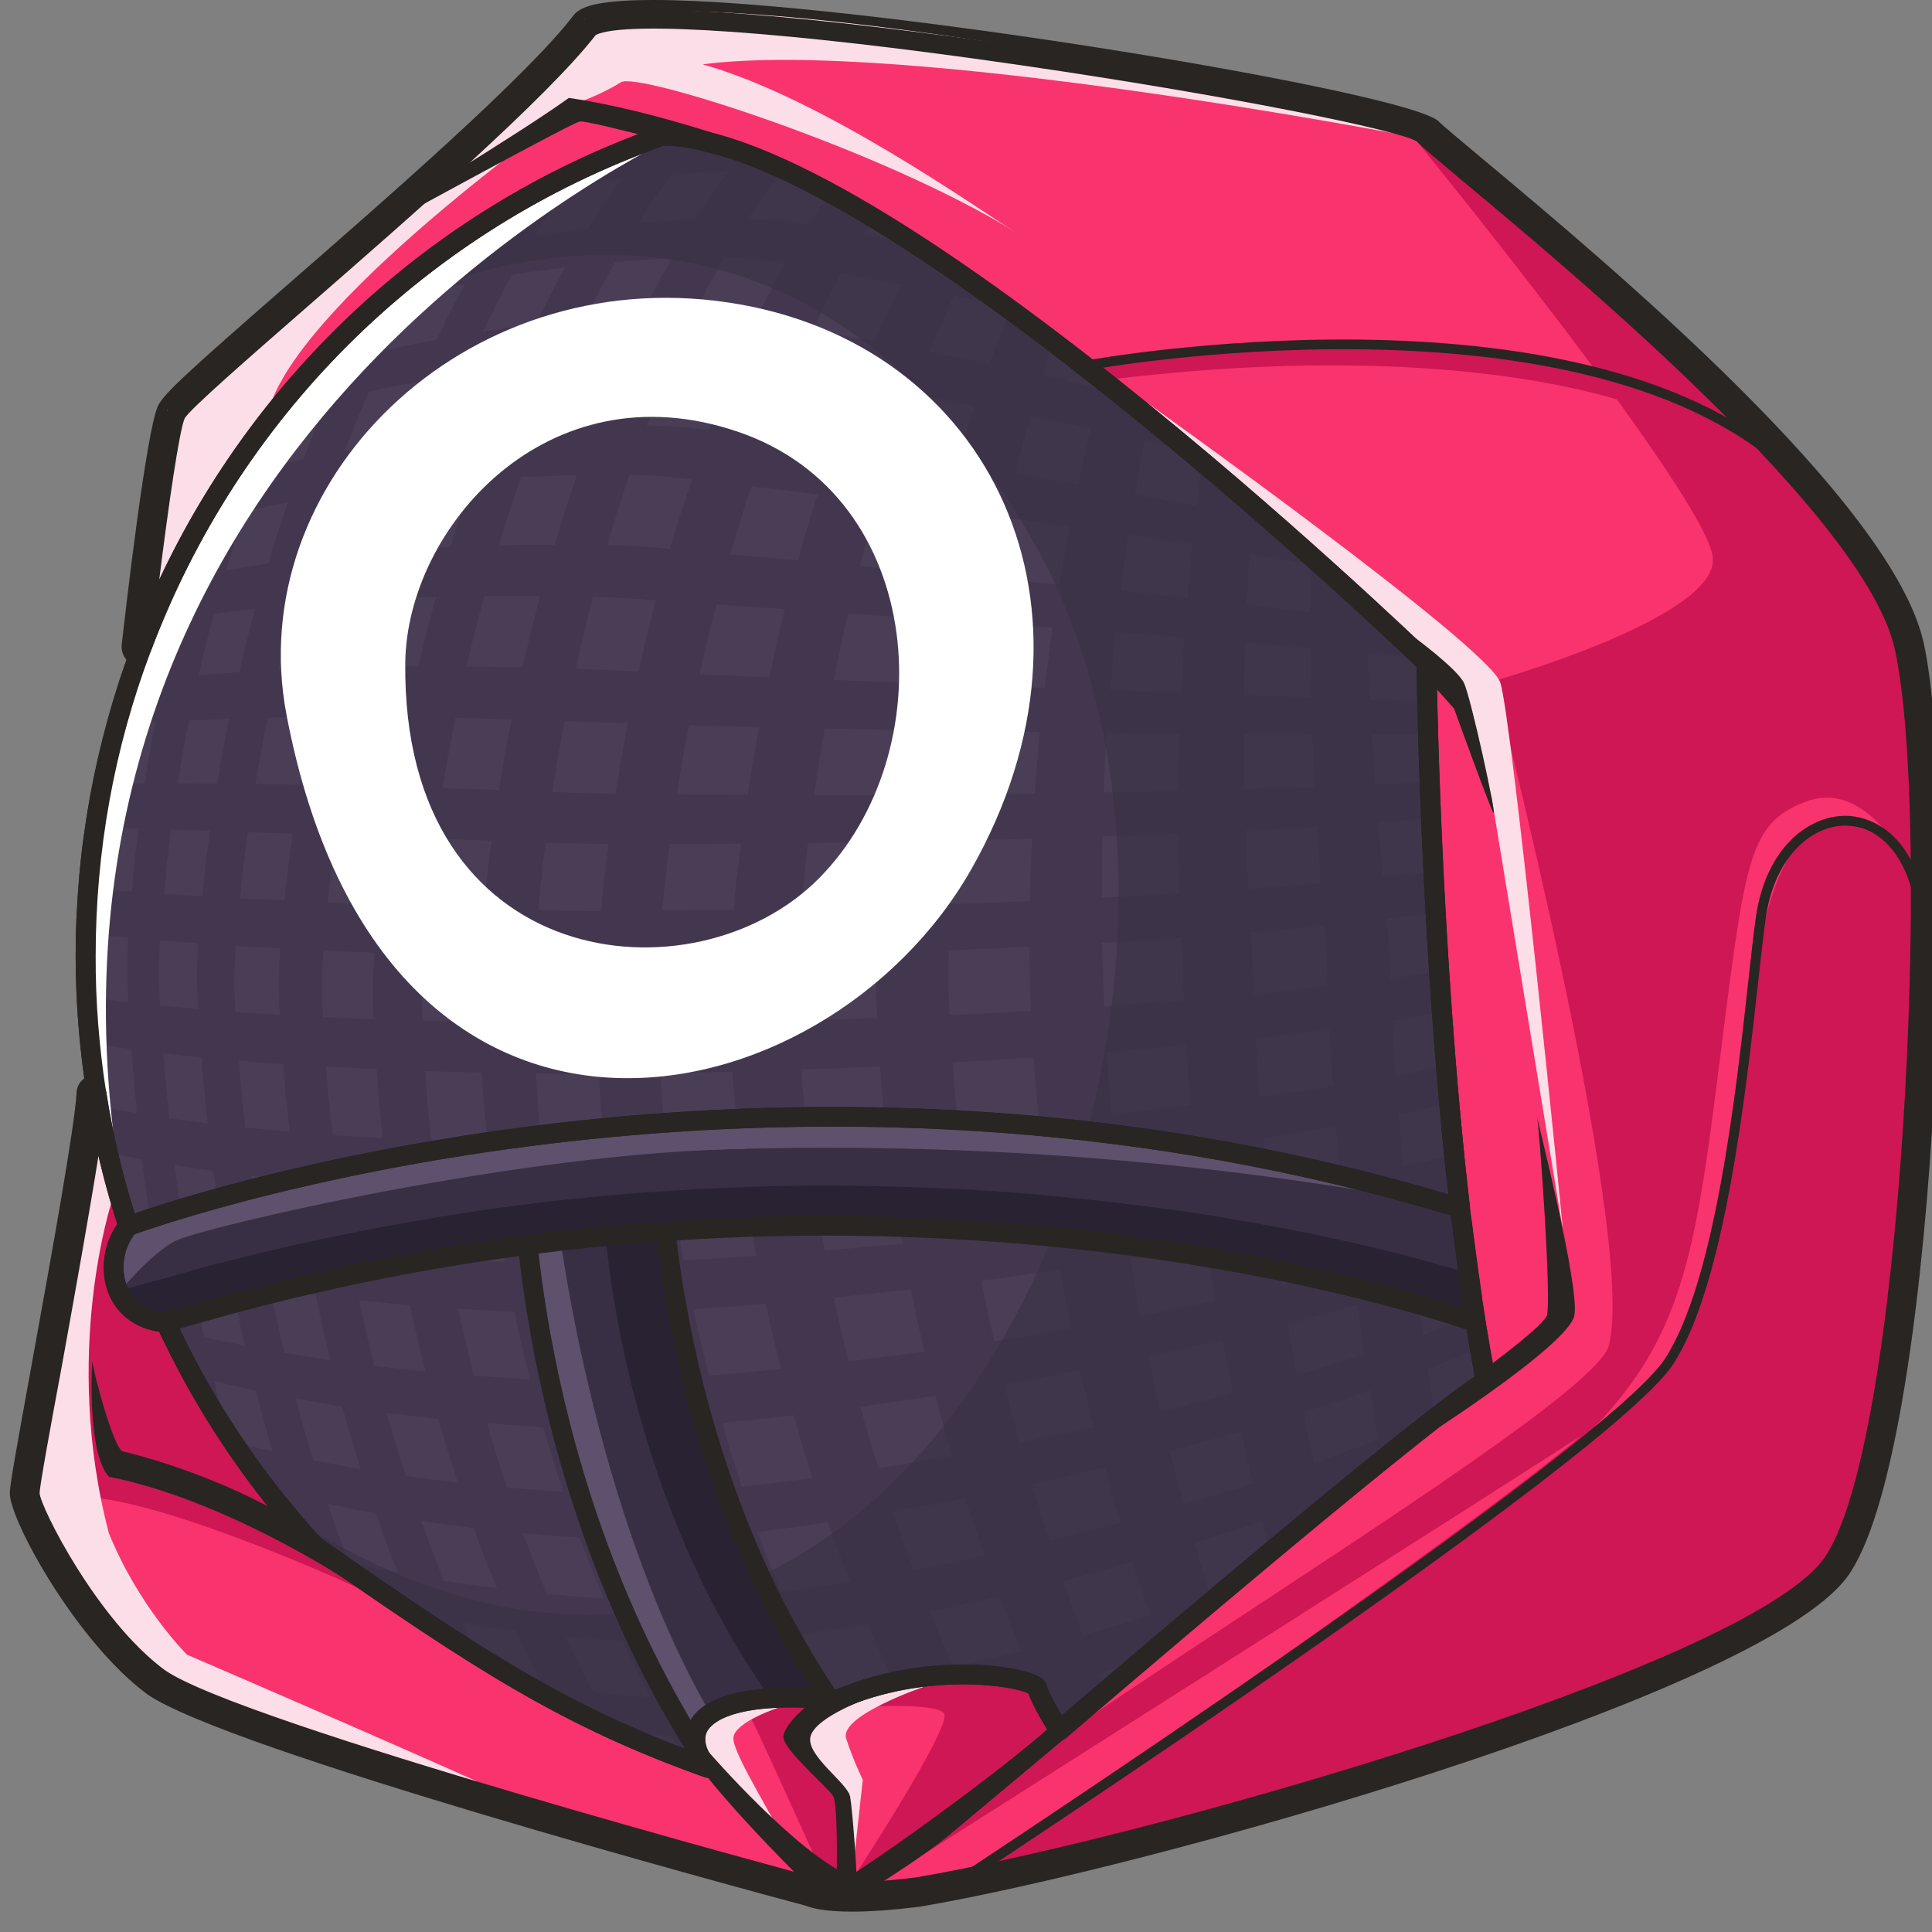 <?xml version="1.0" encoding="utf-8"?>

<svg version="1.1" id="Слой_1" xmlns="http://www.w3.org/2000/svg" xmlns:xlink="http://www.w3.org/1999/xlink" x="0px" y="0px"
	 viewBox="0 0 1024 1024" style="enable-background:new 0 0 1024 1024;" xml:space="preserve">
<rect x="0" y="0" width="1024" height="1024" fill="#808080" stroke="none"/>
<style type="text/css">
	.st0{fill:#282523;}
	.st1{fill:#43374F;}
	.st2{opacity:0.21;}
	.st3{fill:#635672;}
	.st4{opacity:0.56;fill:#121014;}
	.st5{fill:#FFFFFF;}
	.st6{fill:#392F44;}
	.st7{fill:#292233;}
	.st8{fill:#5D516D;}
	.st9{fill:#F9336E;}
	.st10{fill:#CE1754;}
	.st11{fill:#FCDEE8;}
</style>
<g>
	<path class="st0" d="M1019.6,340.8c-16.7-75.4-168.8-202.3-233.8-256.6c-10.9-9.1-21.3-17.8-23.1-19.7C748.2,48.7,452.3,0,346.4,0
		c-27.4,0-35.7,3.1-39.5,5.5c-1.1,0.7-2.1,1.6-2.9,2.6c-24,31.5-97.4,95.6-151.1,142.4c-52.6,45.9-66.2,58.2-69.2,64.7
		c-6.2,13.6-17.1,107.9-19.2,126.7c-0.3,2.9,0.7,5.7,2.6,7.9c-1.2,3.4-2.5,6.8-3.6,10.2c0,0,0,0,0,0c0,0,0,0,0,0c0,0,0,0,0,0
		c0,0.1-0.1,0.2-0.1,0.3c-1,3-1.8,5.9-2.7,8.9c-1,3.2-2,6.5-2.9,9.8c-1,3.6-1.9,7.2-2.8,10.8c-0.7,2.7-1.4,5.4-2.1,8.2
		c-0.9,3.7-1.7,7.4-2.5,11.1c-0.6,2.7-1.2,5.5-1.7,8.2c-0.7,3.6-1.4,7.3-2,10.9c-0.5,2.9-1,5.9-1.4,8.9c-0.5,3.5-1,6.9-1.5,10.4
		c-0.4,3.3-0.8,6.6-1.1,10c-0.3,3.2-0.7,6.3-0.9,9.5c-0.3,4-0.6,8-0.8,12.1c-0.1,2.5-0.3,5.1-0.5,7.6c-0.3,6.7-0.4,13.3-0.4,20
		c0,21.6,1.6,43.6,4.6,64.8c-2.3,1.8-4,4.4-4.1,7.5c-0.9,17.7-13.9,89.7-23.5,142.5c-8.8,48.4-11.9,65.7-11.9,70
		c0,14.3,35.3,78.6,72.6,106.3c40.9,29.2,318.6,104.1,349.4,112.3c3.4,1.4,10.4,3.1,24.5,3.1c9.9,0,21.8-0.9,35.7-2.6
		C606.7,990.5,931.8,899.1,978.9,836C1026.3,772.4,1038.6,427.1,1019.6,340.8z"/>
	<path class="st1" d="M773.8,640.3c-6.2-1.9-12.3-3.7-18.3-5.3c-0.1,0-0.1,0-0.2,0c-1-0.4-2.1-0.7-3-0.9c-6.5-1.9-12.9-3.7-19.3-5.2
		c-7.4-2-14.9-3.9-22.3-5.7c-6.7-1.7-13.4-3.2-20.1-4.6c-6.5-1.5-13-2.8-19.5-4.1c-0.1-0.1-0.3-0.2-0.4-0.1c-3.5-0.8-7-1.5-10.5-2.1
		c-5.8-1.2-11.4-2.2-17.2-3.1c-3.9-0.7-8-1.5-11.8-2c-0.7-0.1-1.5-0.3-2.1-0.3c-4.2-0.7-8.3-1.4-12.5-2c-5.3-0.8-10.6-1.6-15.8-2.3
		c-7-0.9-13.9-1.8-20.9-2.6c-1.3-0.1-2.4-0.3-3.7-0.4c-5.7-0.6-11.3-1.3-17-1.8c-4.8-0.5-9.5-0.9-14.4-1.4c-3.5-0.3-7-0.6-10.5-0.8
		c-0.1,0-0.1,0-0.1,0c-9-0.8-17.8-1.4-26.6-1.8c-6.1-0.3-12.1-0.6-18.1-0.8c-3.5-0.3-6.8-0.4-10.3-0.4c-3.5-0.1-7-0.2-10.5-0.3
		c-0.6-0.1-0.9-0.1-1.4,0h-0.1c-0.1-0.1-0.1-0.1-0.2,0c-0.1-0.1-0.1-0.1-0.2,0c-0.1-0.1-0.2-0.1-0.3,0c-0.1-0.1-0.1-0.1-0.2,0h-0.1
		c-0.1-0.1-0.1-0.1-0.2,0h-0.1c-3.2-0.1-6.4-0.2-9.6-0.2c-2.5-0.1-5-0.1-7.4-0.1c-4.7-0.1-9.3-0.1-13.8,0c-2,0-4,0-6,0.1
		c-0.1-0.1-0.1-0.1-0.2,0c-0.1-0.1-0.2,0-0.2,0c-0.1-0.1-0.1-0.1-0.2,0c-0.1-0.1-0.1-0.1-0.2,0c-0.2-0.1-0.3-0.1-0.4,0
		c-0.1-0.1-0.2,0-0.2,0c-0.2-0.1-0.3-0.1-0.4,0c-0.1-0.1-0.2,0-0.2,0c-12.5,0.1-24.6,0.4-36.6,0.9c-5.2,0.1-10.5,0.4-15.5,0.7
		c-7.8,0.3-15.4,0.8-22.8,1.5c-11.1,0.7-22,1.6-32.5,2.7c-5.3,0.5-10.6,1-15.7,1.6c-6,0.6-11.7,1.4-17.4,2.1
		c-9.5,1.2-18.9,2.4-27.9,3.8c-0.5,0-0.9,0.1-1.4,0.2c-0.1,0-0.1,0.1-0.1,0.1h-0.6c-15.1,2.2-29.5,4.6-42.9,7.1
		c-4.5,0.7-8.9,1.6-13.3,2.5c-6.1,1.2-11.8,2.3-17.4,3.5c-2.9,0.6-5.8,1.3-8.6,1.9c-7.4,1.7-14.7,3.2-21.4,4.8c-0.1,0-0.1,0-0.1,0
		c-1.4,0.4-2.6,0.7-3.9,1c-5.1,1.3-10.1,2.5-14.7,3.7c-6.8,1.8-13.2,3.5-19,5.1c-1.8,0.5-3.6,0.9-5.2,1.5c-3.5,0.9-6.7,1.9-9.7,2.8
		c-1.6,0.4-3,0.9-4.4,1.4c-3.1,0.9-6,1.8-8.6,2.6c-1.4,0.4-2.6,0.8-3.8,1.3c-1.3,0.3-2.3,0.7-3.4,1c-0.2,0.1-0.4,0.1-0.6,0.2
		c-1.2,0.4-2.2,0.7-3.1,1c-1.3,0.4-2.3,0.8-3.2,1.2c-0.9,0.3-1.8,0.5-2.5,0.8c-1.4,0.4-2.2,0.7-2.5,0.8c-0.5-1.7-1-3.4-1.6-5
		c-3-9.3-5.8-19-8.1-28.6c-0.1-0.1-0.1-0.1-0.1-0.2c-2.8-11.8-5.2-23.9-7.1-36.1c-0.1-0.2-0.1-0.3-0.1-0.4
		c-3.7-23.7-5.7-48-5.7-72.8c0-50.6,8.2-99.5,23.2-145.1c2-6.2,4.2-12.4,6.5-18.4c1.6-4.2,3.2-8.5,4.9-12.6
		c3.1-7.7,6.5-15.2,10.1-22.6c5-10.7,10.5-21.1,16.2-31.3c16.5-28.8,36.1-55.7,58.1-80.1c9.9-10.9,20.2-21.3,31.1-31.1
		c0.9-0.8,1.9-1.8,2.9-2.6c10.6-9.6,21.8-18.8,33.3-27.3c12.7-9.4,25.8-18.1,39.4-26.2h0.1C291,97.7,311.5,87.4,333,78.9
		c0.1,0,0.2,0,0.3-0.1c3.5-1.4,6.6-2.7,10.1-4c0.8-0.3,1.7-0.6,2.5-0.9c1.8-0.7,3.6-1.4,5.3-2c2.2,0,4.5,0.1,6.8,0.3
		c4.1,0.3,8.3,0.9,12.8,1.9c1.5,0.3,2.9,0.7,4.5,1c0.1,0,0.1,0,0.2,0c12.7,3.2,26.7,8.6,41.7,15.7h0.4c7.2,3.4,14.7,7.2,22.3,11.3
		c7.5,4.1,15.2,8.5,23,13.2c7.7,4.6,15.3,9.4,23.2,14.6c15.7,10.2,31.8,21.4,47.8,33c0,0,0.1,0,0.1,0.1c0.4,0.3,0.7,0.6,1.3,0.9
		c7.7,5.7,15.4,11.4,23.1,17.2c8.8,6.7,17.6,13.5,26.2,20.3c15.7,12.5,31,25,45.7,37.2c2.3,2,4.6,3.9,6.9,5.9
		c9.2,7.8,18.1,15.4,26.7,22.8c3.5,3,6.8,5.9,10.1,8.8c19.5,17,36.5,32.4,49.9,44.6c3.5,3.1,6.7,6.2,9.6,8.8c10,9.3,17,16,20.3,19.2
		c0,0,0.1,0,0.2,0.1c1.4,1.4,2.1,2.1,2.1,2.1s0.1,7.7,0.4,21c0.1,5,0.2,10.8,0.4,17.3c0.2,7.4,0.5,15.9,0.8,25
		c0.2,6.1,0.4,12.5,0.7,19.3c0.3,8.8,0.7,18.1,1.3,28.1c0.3,7,0.7,14.3,1.2,21.8c0.5,10.1,1.2,20.4,1.9,31.1
		c0.4,7.1,0.9,14.4,1.5,21.7c0.6,9.4,1.4,19,2.1,28.6c0.6,6.6,1.2,13.3,1.8,19.9c0.7,8.8,1.6,17.7,2.5,26.5c0.6,6.3,1.3,12.5,2,18.7
		C773.1,633.5,773.4,636.9,773.8,640.3z"/>
	<path class="st1" d="M787.6,732c-5.3,3.2-14.2,9.7-25.3,18.2c-13.9,10.8-31.4,24.8-50.3,40.4l-0.1,0.1c-3.5,2.8-6.9,5.7-10.5,8.6
		c-9.2,7.7-18.8,15.5-28.2,23.5c-8.3,6.8-16.6,13.7-24.5,20.5c-15.7,13.2-30.6,25.8-43.5,36.7c0,0.1-0.1,0.1-0.1,0.1
		c-7.2,6.2-13.6,11.6-19.4,16.5c-14.9,12.7-24.1,20.6-24.1,20.6s-10.5-16.4-11.6-22.1c-1.2-5.9-54.8-16.4-106.1,5.8
		c-78-6.9-83.8,18.7-68.7,36.2c-3.9-1.4-7.5-2.8-11.3-4.2h-0.1c-12.7-4.8-24.6-9.7-36.2-15c-0.1,0-0.2,0-0.3-0.1
		c-16.7-7.5-32.5-15.7-48.4-24.9c-0.1,0-0.1-0.1-0.2-0.1c-8.5-4.8-17.1-10-25.9-15.4c-10.4-6.5-21.2-13.5-32.5-21.1
		c-0.3-0.2-0.6-0.4-0.9-0.6c-0.1,0-0.1-0.1-0.1-0.1c-16.1-10.8-33.3-22.7-52.5-36.2c0-0.1-0.1-0.1-0.1-0.1c-2.4-2.6-4.8-5.3-7.1-8.1
		c-0.8-0.8-1.6-1.8-2.4-2.7c-5.2-6-10.3-12.2-15.1-18.4v-0.1c-6.5-8.4-12.7-16.8-18.6-25.6c-0.9-1.4-1.8-2.7-2.6-4.1
		c-11.8-17.9-22.3-36.5-31.4-56.1V704c-0.6-1-1-2.1-1.6-3.1c0.3-0.1,0.7-0.2,1-0.3c5.5-1.7,11-3.2,16.5-4.7c0.1,0,0.3-0.1,0.4-0.1
		c6.4-1.8,12.8-3.6,19.1-5.3c6.4-1.7,12.7-3.2,19-4.8c2-0.5,4-1,6-1.6h0.1c8.4-2.1,16.9-4.1,25.2-5.9c8.4-1.9,16.8-3.7,24.9-5.2
		c5.7-1.2,11.3-2.2,16.9-3.2c6.9-1.3,13.8-2.5,20.6-3.7c2.2-0.4,4.5-0.7,6.7-1.2c4.8-0.7,9.6-1.5,14.4-2.2c2.6-0.4,5.1-0.8,7.7-1.2
		c9.2-1.3,18.4-2.5,27.5-3.6c11.1-1.4,22.1-2.5,32.9-3.5c1.3-0.1,2.6-0.2,3.9-0.3c9.7-0.9,19.4-1.7,28.9-2.2
		c13.1-0.9,25.9-1.6,38.6-2c1,0,2.2-0.1,3.2-0.1c3.6-0.1,7-0.2,10.5-0.2c1.7-0.1,3.2-0.1,4.8-0.1c4.8-0.1,9.7-0.2,14.5-0.2h7.5
		c12.6,0,24.8,0.2,36.9,0.6h1.2c13.3,0.4,26.3,0.9,38.9,1.8c6.3,0.4,12.7,0.8,18.8,1.4c0.1,0,0.1,0,0.2,0c8,0.6,15.6,1.4,23.3,2.1
		h0.4c3.7,0.3,7.4,0.7,11,1.2c4,0.4,7.9,0.8,11.7,1.3c7.3,0.8,14.6,1.8,21.7,2.7c7,0.9,13.9,1.9,20.6,2.9c0,0,0,0,0.1,0
		c5.9,0.9,11.5,1.9,17.1,2.9c13.4,2.2,25.9,4.5,37.5,6.9c6.7,1.4,13.1,2.7,19.2,4.1h0.1c11.2,2.5,21.4,5,30.5,7.3
		c5.9,1.6,11.2,3,16.1,4.4c2.8,0.7,5.6,1.6,8.1,2.3c11.5,3.4,20,6.2,24.9,7.9h0.1c0.8,0.3,1.6,0.5,2.2,0.7c0.6,0.2,1.2,0.4,1.7,0.6
		c0.8,0.2,1.3,0.4,1.3,0.4c0.7,4.7,1.5,9.3,2.3,13.9C785.5,720.7,786.5,726.3,787.6,732z"/>
	<g class="st2">
		<g>
			<path class="st3" d="M345.9,73.9c-1,1.3-2.2,2.5-3.4,4c-3.5,0.4-6.5,0.7-9.2,0.9c3.5-1.4,6.6-2.7,10.1-4
				C344.2,74.5,345.1,74.2,345.9,73.9z"/>
			<path class="st3" d="M375.3,75.1c-1.8,0.1-3.7,0.3-5.8,0.4c0.4-0.5,0.8-1,1.3-1.5C372.3,74.4,373.8,74.8,375.3,75.1z"/>
			<path class="st3" d="M271.2,109.3c-4.7,6.9-7.9,12.1-13.1,20.8c-10.9,2.4-16.4,3.7-26.8,6.4c0.2-0.3,0.4-0.6,0.5-0.9
				C244.4,126.1,257.5,117.4,271.2,109.3z"/>
			<path class="st3" d="M311.7,121.1c-11.6,1.5-17.3,2.3-28.6,4.2c6.7-10.9,10.1-16.2,17.2-26.1c11.4-1.9,17.2-2.8,28.9-4.2
				C322,104.8,318.5,110.1,311.7,121.1z"/>
			<path class="st3" d="M368.4,116.5c-12.2,0.5-18.3,0.8-30.2,1.8c6.9-11,10.5-16.2,17.8-25.9c12-0.9,18.1-1.2,30.4-1.5
				C379,100.4,375.4,105.6,368.4,116.5z"/>
			<path class="st3" d="M440,102.2c-3.7,5-6.8,9.6-11.4,16.9c-13-2.3-19.7-3-32.2-3c7-10.8,10.7-15.9,18.1-25.3c0.9,0,1.9,0,2.7,0.1
				h0.4C424.9,94.2,432.4,98.1,440,102.2z"/>
			<path class="st3" d="M486.1,130c-10.7-2.2-16.9-3.4-28.6-5.7c2.1-3.5,3.9-6.3,5.5-8.9C470.6,120,478.3,124.8,486.1,130z"/>
			<path class="st3" d="M195.5,165.4c-4.9,9.4-7.7,15.2-12.7,25.9c-7.7,2.1-12.4,3.4-18.4,5.2C174.2,185.6,184.6,175.2,195.5,165.4z
				"/>
			<path class="st3" d="M231.5,180c-10.6,2-15.8,3.1-26,5.5c5.6-11.9,8.5-17.7,14.6-29c10.4-2.6,15.7-3.8,26.5-6.1
				C240.3,161.9,237.3,167.8,231.5,180z"/>
			<path class="st3" d="M283.9,172c-11.4,1.3-17,2.1-28,3.8c5.9-12.4,9-18.4,15.4-30c11.1-1.9,16.8-2.7,28.3-4.1
				C293.1,153.4,290,159.5,283.9,172z"/>
			<path class="st3" d="M340,167.7c-12.1,0.5-18.1,0.8-29.9,1.8c6.1-12.7,9.3-18.8,15.9-30.6c11.8-1,17.8-1.4,30-1.9
				C349.4,148.8,346.2,155,340,167.7z"/>
			<path class="st3" d="M400.5,170c-13.5-2.2-20.2-2.9-32.7-2.8c6.2-12.8,9.4-19,16.1-30.7c12.5,0,19.2,0.7,32.4,3
				C409.8,151.1,406.6,157.3,400.5,170z"/>
			<path class="st3" d="M463.5,180.9c-13-2.4-19.6-3.5-32.8-5.8c5.8-12.6,8.9-18.7,15.2-30.3c12.9,2.4,19.2,3.6,31.7,6.1
				C471.8,162.5,469,168.5,463.5,180.9z"/>
			<path class="st3" d="M524.5,192.8c-12.6-2.6-18.9-3.9-31.7-6.4c4.9-12.3,7.5-18.2,12.8-29.8c12.2,2.6,18.2,4,30.1,6.7
				C531,174.9,528.8,180.8,524.5,192.8z"/>
			<path class="st3" d="M584.5,201.5c-0.4,1.4-0.7,2.8-1.2,4.4c-12.2-2.9-18.3-4.3-30.7-7.1c2.2-7.2,3.9-12.2,5.7-17.6
				C567.1,187.9,576,194.7,584.5,201.5z"/>
			<path class="st3" d="M160.8,243.4c-9.5,2-14.1,3.1-23,5.4c4.5-12.1,6.9-18,11.8-29.6c9.2-2.7,13.9-4,23.6-6.4
				C168,224.8,165.6,230.9,160.8,243.4z"/>
			<path class="st3" d="M208,234.9c-10.4,1.5-15.4,2.4-25.3,4.2c4.9-12.8,7.4-19.1,12.8-31.5c10.1-2.2,15.2-3.2,25.7-5
				C215.7,215.2,213.1,221.7,208,234.9z"/>
			<path class="st3" d="M259.5,228.9c-11.2,1-16.7,1.5-27.5,2.8c5.2-13.5,7.9-20.1,13.5-33c10.9-1.5,16.5-2.2,27.8-3.4
				C267.5,208.5,264.7,215.2,259.5,228.9z"/>
			<path class="st3" d="M315.1,225.9c-12.1,0.3-18,0.5-29.7,1.2c5.3-13.9,8.1-20.8,13.9-34c11.7-0.8,17.7-1.1,29.8-1.6
				C323.2,204.9,320.4,211.8,315.1,225.9z"/>
			<path class="st3" d="M375.9,228.1c-13.8-1.9-20.5-2.4-33-2.5c5.3-14.2,8.1-21.2,14-34.6c12.5,0,19.2,0.6,32.8,2.7
				C383.9,207.1,381.2,214,375.9,228.1z"/>
			<path class="st3" d="M441.6,237.1c-13.8-1.9-20.7-2.9-34.5-4.8c5.1-13.8,7.7-20.6,13.2-33.8c13.5,2.2,20.2,3.2,33.6,5.5
				C448.8,216.9,446.4,223.6,441.6,237.1z"/>
			<path class="st3" d="M507,246.6c-13.6-2.1-20.5-3.1-34.2-5.1c4.3-13.2,6.5-19.7,11.2-32.4c13.2,2.3,19.8,3.5,32.8,5.9
				C512.7,227.4,510.8,233.7,507,246.6z"/>
			<path class="st3" d="M571.5,256.9c-13.4-2.3-20.1-3.4-33.7-5.5c3.2-12.5,4.9-18.6,8.4-30.8c12.9,2.5,19.3,3.8,32,6.5
				C575.3,238.9,574,244.8,571.5,256.9z"/>
			<path class="st3" d="M634.3,268.2c-13-2.5-19.5-3.7-32.7-6.1c1.9-11.6,3-17.4,5.1-28.8c12.5,2.8,18.7,4.3,31.1,7.3
				C636.3,251.5,635.6,257.1,634.3,268.2z"/>
			<path class="st3" d="M673.9,276.3c-3.1-0.6-6.5-1.4-10.6-2.2c0.2-2.5,0.3-4.6,0.5-6.6C667.3,270.5,670.7,273.3,673.9,276.3z"/>
			<path class="st3" d="M110.5,275.5c-4,11.9-6,17.9-9.5,30.2c-4.5,0.8-7.7,1.5-10.9,2.2c5-10.7,10.5-21.1,16.2-31.3
				C107.6,276.3,108.9,276,110.5,275.5z"/>
			<path class="st3" d="M142.1,298.7c-9.1,1.3-13.6,2-22.2,3.5c3.8-12.7,5.8-18.9,10-31.2c8.8-1.9,13.3-2.9,22.7-4.6
				C148.1,279.1,146.1,285.6,142.1,298.7z"/>
			<path class="st3" d="M188,293.4c-10.1,0.9-15.1,1.4-24.7,2.6c4.1-13.5,6.3-20.2,10.8-33.3c9.8-1.5,14.8-2.2,25-3.5
				C194.5,272.6,192.2,279.5,188,293.4z"/>
			<path class="st3" d="M238.7,289.9c-11.1,0.5-16.6,0.8-27.2,1.6c4.3-14.2,6.6-21.2,11.4-35c10.7-1,16.2-1.5,27.4-2.3
				C245.4,268.3,243.1,275.5,238.7,289.9z"/>
			<path class="st3" d="M294,288.7c-12.1,0-18,0.1-29.6,0.4c4.4-14.7,6.8-22,11.7-36.3c11.6-0.5,17.6-0.7,29.6-0.9
				C300.8,266.4,298.4,273.8,294,288.7z"/>
			<path class="st3" d="M355.1,290.9c-14-1.3-20.7-1.8-33.2-2c4.4-15,6.7-22.5,11.7-37.1c12.5,0.1,19.2,0.6,33.1,2.3
				C361.8,268.6,359.5,276,355.1,290.9z"/>
			<path class="st3" d="M423,297c-14.4-1.3-21.6-1.9-35.9-3.2c4.2-14.6,6.5-21.8,11.2-36c14,1.6,21,2.5,35.1,4.2
				C429,275.8,426.9,282.8,423,297z"/>
			<path class="st3" d="M492.2,303.3c-14.6-1.3-21.9-2-36.4-3.3c3.6-13.8,5.5-20.7,9.5-34.2c14.1,1.7,21.1,2.6,35.2,4.4
				C497,283.3,495.3,289.9,492.2,303.3z"/>
			<path class="st3" d="M561.5,309.9c-14.5-1.4-21.7-2.1-36.3-3.5c2.6-13,4-19.4,7-32.1c14,1.8,21,2.8,34.8,4.7
				C564.7,291.2,563.6,297.4,561.5,309.9z"/>
			<path class="st3" d="M629.4,316.9c-14-1.5-21.1-2.3-35.4-3.8c1.5-12,2.4-18,4.1-29.8c13.7,2,20.5,3,33.9,5.1
				C630.9,299.8,630.4,305.5,629.4,316.9z"/>
			<path class="st3" d="M694.5,324.6c-13.3-1.7-20-2.5-33.7-4.1c0.5-10.9,0.7-16.3,1.4-27c13.2,2.2,19.7,3.4,32.5,5.7
				C694.5,309.3,694.5,314.3,694.5,324.6z"/>
			<path class="st3" d="M733.5,329.7c-2.8-0.3-5.9-0.7-9.4-1.3c-0.1-2.8-0.2-5.2-0.2-7.5C727.3,324.1,730.5,327.1,733.5,329.7z"/>
			<path class="st3" d="M94.8,328c-3.2,12.5-4.8,18.8-7.7,31.4c-7.8,0.7-11.4,1.2-18.6,2.1c2-6.2,4.2-12.4,6.5-18.4
				c1.6-4.2,3.2-8.5,4.9-12.6C84.8,329.7,88.6,329,94.8,328z"/>
			<path class="st3" d="M126.8,356.3c-8.9,0.6-13.2,0.9-21.5,1.6c3-13.1,4.6-19.6,8-32.5c8.5-1.1,12.8-1.7,21.9-2.6
				C131.6,336,129.9,342.8,126.8,356.3z"/>
			<path class="st3" d="M171.6,354.2c-10,0.3-14.8,0.5-24.2,1c3.3-13.9,5-20.8,8.8-34.5c9.5-0.8,14.4-1.2,24.5-1.9
				C176.8,332.8,175,339.9,171.6,354.2z"/>
			<path class="st3" d="M221.7,353.2c-11.1,0.1-16.5,0.1-26.9,0.3c3.4-14.5,5.3-21.8,9.2-36.1c10.6-0.5,16-0.7,27.1-1
				C227.1,331.1,225.2,338.5,221.7,353.2z"/>
			<path class="st3" d="M277,353.7c-12.2-0.3-18.1-0.3-29.7-0.4c3.5-15,5.3-22.5,9.4-37.4c11.6-0.1,17.5-0.1,29.6,0
				C282.3,331,280.5,338.5,277,353.7z"/>
			<path class="st3" d="M338.5,355.9c-14-0.7-20.7-1-33.4-1.4c3.4-15.3,5.2-22.9,9.2-38.1c12.6,0.3,19.3,0.7,33.3,1.8
				C343.7,333.2,341.9,340.8,338.5,355.9z"/>
			<path class="st3" d="M407.7,359c-15-0.6-22.4-0.9-36.9-1.6c3.3-14.8,5.1-22.3,8.9-37c14.4,1,21.7,1.5,36.3,2.5
				C412.5,337.3,410.8,344.6,407.7,359z"/>
			<path class="st3" d="M480.2,361.9c-15.4-0.6-23.1-0.9-38.3-1.5c2.8-14.1,4.3-21.2,7.6-35.2c14.9,1,22.3,1.5,37.3,2.5
				C484,341.3,482.7,348.2,480.2,361.9z"/>
			<path class="st3" d="M553.7,364.6c-15.4-0.6-23.1-0.8-38.6-1.4c2-13.3,3.1-19.9,5.5-33.1c15,1,22.4,1.6,37.3,2.6
				C556.1,345.4,555.3,351.7,553.7,364.6z"/>
			<path class="st3" d="M626.1,367.1c-14.9-0.5-22.5-0.8-37.7-1.3c1.1-12.4,1.7-18.5,3-30.7c14.7,1.1,22,1.6,36.4,2.7
				C627,349.5,626.7,355.3,626.1,367.1z"/>
			<path class="st3" d="M695.1,369.7c-14-0.5-21.1-0.8-35.7-1.3c0.1-11.3,0.3-16.9,0.6-27.9c14.1,1.1,21,1.7,34.6,2.9
				C694.8,353.7,694.8,359,695.1,369.7z"/>
			<path class="st3" d="M758.5,372.2c-12.6-0.5-19.1-0.8-32.5-1.3c-0.6-10.1-0.8-15-1.3-24.8c13.1,1.2,19.5,1.9,31.9,3.2
				C757.4,358.3,757.8,362.8,758.5,372.2z"/>
			<path class="st3" d="M76.7,415.2c-7.5,0-11,0-17.9,0.1c1.8-12.7,2.9-19,5.2-31.4c7-0.5,10.7-0.7,18.3-1.2
				C79.8,395.6,78.7,402.1,76.7,415.2z"/>
			<path class="st3" d="M115.1,415.4c-8.7-0.1-12.8-0.1-20.9-0.1c2.1-13.4,3.3-20.1,6-33.4c8.2-0.4,12.4-0.5,21.2-0.8
				C118.6,394.7,117.4,401.6,115.1,415.4z"/>
			<path class="st3" d="M159.2,415.9c-9.9-0.2-14.6-0.2-23.8-0.4c2.4-14,3.7-21.1,6.5-35.1c9.3-0.2,14.1-0.3,24-0.4
				C162.9,394.4,161.6,401.6,159.2,415.9z"/>
			<path class="st3" d="M209,417c-11.1-0.3-16.4-0.4-26.8-0.6c2.5-14.5,3.8-21.8,6.8-36.4c10.5,0,15.8,0,26.9,0.1
				C212.8,394.9,211.4,402.3,209,417z"/>
			<path class="st3" d="M264.5,418.7c-12.3-0.4-18.2-0.6-29.9-1c2.4-14.8,3.8-22.3,6.9-37.2c11.6,0.2,17.5,0.4,29.7,0.7
				C268.2,396.3,266.8,403.8,264.5,418.7z"/>
			<path class="st3" d="M326.2,420.7c-14-0.2-20.6-0.4-33.4-0.9c2.3-14.9,3.6-22.5,6.5-37.7c12.7,0.5,19.4,0.8,33.4,1.2
				C329.9,398.4,328.6,405.9,326.2,420.7z"/>
			<path class="st3" d="M396.3,421.3c-15.3-0.1-22.9-0.1-37.6-0.2c2.3-14.6,3.6-22,6.5-36.7c14.6,0.4,22.1,0.6,37.2,1
				C399.7,399.7,398.5,407,396.3,421.3z"/>
			<path class="st3" d="M471.3,421.3c-16.1,0.1-24.1,0.1-39.8,0.1c2-14.1,3.1-21.1,5.6-35.3c15.5,0.3,23.3,0.5,39,0.8
				C474,400.6,473,407.5,471.3,421.3z"/>
			<path class="st3" d="M548.4,420.6c-16.2,0.2-24.3,0.3-40.5,0.4c1.3-13.5,2.1-20.2,3.8-33.6c15.8,0.2,23.7,0.4,39.5,0.6
				C549.9,401,549.4,407.5,548.4,420.6z"/>
			<path class="st3" d="M624.6,419.2c-15.7,0.4-23.6,0.5-39.7,0.8c0.5-12.7,0.9-19.1,1.7-31.6c15.6,0.2,23.3,0.2,38.6,0.4
				C624.9,400.8,624.7,406.9,624.6,419.2z"/>
			<path class="st3" d="M696.8,417.1c-14.5,0.5-22,0.8-37.2,1.2c-0.2-11.9-0.3-17.7-0.3-29.2c14.8,0.1,22.1,0.1,36.4,0.2
				C696.1,400.2,696.3,405.7,696.8,417.1z"/>
			<path class="st3" d="M757.8,414.4c-10.2,0.6-16.8,0.9-28.8,1.4c-0.8-10.8-1.2-16-1.8-26.4H757
				C757.2,396.8,757.5,405.3,757.8,414.4z"/>
			<path class="st3" d="M69.9,472.5c-7.2-0.5-10.6-0.8-17.2-1.3c1-13.2,1.6-19.7,3.1-32.6c6.7,0.2,10.2,0.3,17.6,0.6
				C71.7,452.4,71,459.1,69.9,472.5z"/>
			<path class="st3" d="M107.3,475c-8.5-0.5-12.6-0.7-20.4-1.3c1.3-13.6,2-20.4,3.8-34c7.9,0.3,12.1,0.4,20.6,0.7
				C109.4,454.2,108.6,461.2,107.3,475z"/>
			<path class="st3" d="M150.8,477.3c-9.8-0.5-14.5-0.7-23.6-1.2c1.4-13.9,2.3-21,4.2-35c9.2,0.3,13.9,0.5,23.7,0.8
				C153.1,456.1,152.3,463.2,150.8,477.3z"/>
			<path class="st3" d="M200.6,479.4c-11.1-0.4-16.5-0.7-26.9-1.1c1.4-14.1,2.3-21.3,4.4-35.7c10.4,0.3,15.8,0.5,26.8,0.9
				C202.8,458,202,465.2,200.6,479.4z"/>
			<path class="st3" d="M256.6,481.4c-12.4-0.4-18.4-0.6-30.2-1c1.4-14.1,2.2-21.4,4.2-35.9c11.7,0.4,17.7,0.6,30,1.1
				C258.6,460.1,257.8,467.3,256.6,481.4z"/>
			<path class="st3" d="M318.7,482.8c-13.8,0-20.3-0.1-33.3-0.5c1.2-14,1.9-21.1,3.7-35.7c12.9,0.5,19.5,0.7,33.4,0.7
				C320.6,461.8,319.9,468.9,318.7,482.8z"/>
			<path class="st3" d="M388.9,482.1c-15.6,0.2-23.2,0.3-37.9,0.5c1.3-13.8,2.1-20.9,4-35.2c14.7,0,22.3-0.1,37.8-0.2
				C390.8,461.3,390.1,468.3,388.9,482.1z"/>
			<path class="st3" d="M465.8,480.4c-16.6,0.5-24.9,0.7-41,1c1.1-13.7,1.8-20.6,3.4-34.6c16-0.2,24.1-0.3,40.4-0.6
				C467.3,460,466.7,466.8,465.8,480.4z"/>
			<path class="st3" d="M545.9,477.6c-16.9,0.7-25.3,1-42.2,1.6c0.6-13.5,1-20.2,2-33.7c16.5-0.4,24.8-0.6,41.3-1
				C546.4,457.7,546.1,464.3,545.9,477.6z"/>
			<path class="st3" d="M625.2,473.5c-16.3,1-24.6,1.5-41.3,2.3c0-13.1,0-19.6,0.3-32.5c16.3-0.6,24.4-0.9,40.4-1.5
				C624.7,454.3,624.8,460.6,625.2,473.5z"/>
			<path class="st3" d="M700,468c-15,1.3-22.7,1.9-38.5,3.1c-0.7-12.6-0.9-18.8-1.3-30.9c15.5-0.8,23.1-1.2,37.8-2.1
				C698.7,449.7,699.1,455.7,700,468z"/>
			<path class="st3" d="M759.8,461.8c-8.9,1-15.6,1.9-26.9,3c-1-11.9-1.6-17.7-2.4-28.9c11.8-0.8,18.4-1.4,28.1-2.2
				C758.8,442.5,759.3,451.8,759.8,461.8z"/>
			<path class="st3" d="M68.1,531.2c-7.1-0.8-10.5-1.3-16.9-2.2c-0.7-13.5-0.8-20.4-0.1-33.7c6.4,0.7,9.8,1.1,16.9,1.7
				C67.3,510.5,67.4,517.4,68.1,531.2z"/>
			<path class="st3" d="M105,534.8c-8.4-0.7-12.5-1.1-20.2-1.9c-0.8-13.9-0.8-20.8,0-34.5c7.8,0.6,11.8,0.9,20.2,1.5
				C104.2,513.8,104.2,520.7,105,534.8z"/>
			<path class="st3" d="M148.3,537.9c-9.8-0.6-14.5-0.9-23.5-1.5c-0.8-14.2-0.8-21.2,0.2-35c9.1,0.6,13.8,0.8,23.6,1.3
				C147.6,516.5,147.6,523.5,148.3,537.9z"/>
			<path class="st3" d="M198,540.2c-11.1-0.4-16.5-0.6-26.9-1.1c-0.7-14.5-0.7-21.5,0.3-35.3c10.4,0.5,15.8,0.7,27,1.1
				C197.5,518.6,197.4,525.5,198,540.2z"/>
			<path class="st3" d="M254.2,541.7c-12.5-0.2-18.5-0.4-30.3-0.7c-0.5-14.7-0.5-21.6,0.4-35.3c11.8,0.4,17.9,0.5,30.4,0.8
				C253.9,520.1,253.8,526.9,254.2,541.7z"/>
			<path class="st3" d="M316.4,542.3c-13.6,0-20.1,0-33.3-0.2c-0.2-14.8-0.1-21.5,0.5-34.9c13.2,0.3,19.7,0.3,33.3,0.3
				C316.3,520.8,316.2,527.5,316.4,542.3z"/>
			<path class="st3" d="M386.7,541.6c-15.7,0.3-23.4,0.4-38.1,0.5c-0.5-14.7-0.4-21.5,0.4-34.8c14.7-0.1,22.3-0.2,38-0.5
				C386.2,520.2,386.1,527,386.7,541.6z"/>
			<path class="st3" d="M464.8,539.5c-16.9,0.6-25.3,0.9-41.7,1.3c-0.7-14.4-0.6-21.3,0.1-34.7c16.3-0.4,24.6-0.6,41.4-1.1
				C464.1,518.4,464.1,525.3,464.8,539.5z"/>
			<path class="st3" d="M546.4,535.8c-17.2,1-25.9,1.4-43.1,2.2c-0.7-14-0.8-20.9-0.5-34.3c17-0.7,25.6-1,42.7-1.9
				C545.7,515.1,545.8,522,546.4,535.8z"/>
			<path class="st3" d="M627.5,530.3c-16.7,1.3-25.1,2-42.2,3.1c-0.6-13.5-0.8-20.4-1.1-33.7c16.9-1,25.4-1.5,41.9-2.7
				C626.7,510.2,627,517,627.5,530.3z"/>
			<path class="st3" d="M703.7,522.9c-15.2,1.8-23.1,2.6-39.1,4.1c-0.5-13-0.8-19.8-1.7-32.8c16-1.3,23.8-2,38.9-3.6
				C702.8,503.4,703.2,510.1,703.7,522.9z"/>
			<path class="st3" d="M762.8,514.7c-8.3,1.4-14.9,2.3-25.9,3.9c-0.4-12.5-0.8-19.2-2.1-31.7c11-1.4,17.6-2.2,26.1-3.4
				C761.5,493.6,762.1,504,762.8,514.7z"/>
			<path class="st3" d="M72.6,590c-7.2-1.2-10.7-1.8-17.3-3.1c-1.2-13.3-1.7-20-2.6-33.4c6.5,1.1,9.9,1.6,17,2.6
				C70.7,569.7,71.3,576.5,72.6,590z"/>
			<path class="st3" d="M110.1,595.4c-8.5-1-12.6-1.6-20.4-2.7c-1.4-13.7-2.1-20.6-3.1-34.5c7.8,0.9,11.8,1.4,20.2,2.2
				C107.9,574.4,108.6,581.4,110.1,595.4z"/>
			<path class="st3" d="M153.6,599.8c-9.8-0.8-14.5-1.3-23.6-2.2c-1.6-14.1-2.3-21.2-3.4-35.4c9.1,0.8,13.8,1.1,23.5,1.8
				C151.2,578.4,151.9,585.5,153.6,599.8z"/>
			<path class="st3" d="M203,603.2c-11-0.6-16.3-0.9-26.7-1.7c-1.7-14.4-2.4-21.7-3.5-36.2c10.4,0.6,15.7,0.8,26.8,1.3
				C200.7,581.4,201.3,588.7,203,603.2z"/>
			<path class="st3" d="M258.4,605.5c-12.3-0.3-18.2-0.5-29.8-1c-1.6-14.7-2.3-22-3.3-36.8c11.7,0.4,17.7,0.5,30.1,0.8
				C256.3,583.3,256.9,590.7,258.4,605.5z"/>
			<path class="st3" d="M320.3,606.1c-14,0.2-20.5,0.2-33.4,0c-1.5-14.8-2-22.3-2.8-37.1c13,0.2,19.5,0.2,33.3,0.1
				C318.2,583.9,318.8,591.3,320.3,606.1z"/>
			<path class="st3" d="M391.6,604.1c-15.8,0.6-23.6,0.9-38.5,1.3c-1.6-14.6-2.3-21.9-3.2-36.6c14.9-0.2,22.6-0.4,38.3-0.8
				C389.3,582.5,390,589.7,391.6,604.1z"/>
			<path class="st3" d="M469.7,600.1c-16.8,1.1-25.2,1.5-41.6,2.4c-1.6-14.2-2.3-21.3-3.4-35.6c16.4-0.6,24.8-0.9,41.7-1.7
				C467.4,579.3,468.1,586.2,469.7,600.1z"/>
			<path class="st3" d="M550.7,594c-17.1,1.5-25.6,2.2-42.7,3.4c-1.5-13.6-2.1-20.4-3.1-34.3c17.1-1,25.8-1.5,42.9-2.6
				C548.8,574.1,549.4,580.8,550.7,594z"/>
			<path class="st3" d="M630.9,585.9c-16.5,1.9-24.9,2.8-41.8,4.5c-1.2-12.9-1.7-19.5-2.6-32.7c17-1.4,25.5-2.1,42.1-3.6
				C629.4,567,629.9,573.4,630.9,585.9z"/>
			<path class="st3" d="M706.5,575.8c-15.1,2.3-22.9,3.5-38.9,5.6c-0.9-12.2-1.4-18.4-2-31.1c16-1.8,23.9-2.7,39.1-4.7
				C705.3,557.9,705.7,563.9,706.5,575.8z"/>
			<path class="st3" d="M766.4,565c-8.8,1.9-15.4,3.1-26.7,5.2c-0.7-11.5-1-17.4-1.7-29.5c11.1-1.7,17.7-2.8,26.3-4.4
				C764.9,545.8,765.7,555.4,766.4,565z"/>
			<path class="st3" d="M79.7,647.8c-7.5-1.6-11.1-2.5-18-4.2c-1.8-13-2.6-19.5-4-32.7c6.7,1.5,10.2,2.2,17.6,3.6
				C76.9,627.9,77.8,634.6,79.7,647.8z"/>
			<path class="st3" d="M118.3,655c-8.7-1.4-12.9-2.1-21-3.7c-2.1-13.4-3.1-20.2-4.8-33.8c7.9,1.3,12,1.9,20.6,3.1
				C115,634.4,116,641.3,118.3,655z"/>
			<path class="st3" d="M162.5,661.1c-9.9-1.1-14.6-1.7-23.9-3c-2.4-13.9-3.5-20.8-5.4-34.9c9.1,1.1,13.9,1.6,23.7,2.5
				C158.9,639.9,160,647,162.5,661.1z"/>
			<path class="st3" d="M212.2,665.8c-11-0.8-16.4-1.3-26.8-2.3c-2.6-14.2-3.7-21.4-5.8-35.7c10.4,0.8,15.7,1.2,26.7,1.9
				C208.5,644.2,209.6,651.4,212.2,665.8z"/>
			<path class="st3" d="M267.5,668.9c-12.2-0.5-18.1-0.8-29.7-1.4c-2.6-14.5-3.8-21.8-5.9-36.4c11.6,0.6,17.5,0.8,29.7,1.2
				C263.7,647,264.9,654.3,267.5,668.9z"/>
			<path class="st3" d="M329.2,669.5c-14.2,0.5-20.8,0.6-33.5,0.3c-2.6-14.6-3.7-22-5.7-36.8c12.8,0.2,19.4,0.2,33.5-0.1
				C325.4,647.6,326.6,655,329.2,669.5z"/>
			<path class="st3" d="M400.8,665.6c-15.8,1.1-23.5,1.6-38.5,2.4c-2.6-14.4-3.8-21.6-5.9-36.1c15-0.6,22.8-0.9,38.6-1.7
				C397,644.4,398.2,651.5,400.8,665.6z"/>
			<path class="st3" d="M478.2,659.1c-16.6,1.6-24.9,2.4-41.1,3.7c-2.5-13.8-3.7-20.8-5.7-34.8c16.4-1,24.7-1.6,41.4-2.9
				C474.8,638.8,475.8,645.6,478.2,659.1z"/>
			<path class="st3" d="M557.9,650.1c-16.7,2.1-25.2,3.1-41.9,5c-2.2-13.1-3.2-19.8-5-33.2c16.9-1.5,25.5-2.3,42.4-4.1
				C555,630.9,555.9,637.3,557.9,650.1z"/>
			<path class="st3" d="M636.6,638.8c-16.2,2.6-24.4,3.9-41,6.2c-1.8-12.4-2.6-18.6-4-31.3c16.8-2,25.1-3,41.5-5.2
				C634.3,620.8,635,626.8,636.6,638.8z"/>
			<path class="st3" d="M710.9,625.3c-14.9,3.1-22.6,4.5-38.2,7.4c-1.4-11.6-2-17.4-3.1-29.4c15.8-2.4,23.6-3.7,38.6-6.3
				C709.2,608.5,709.7,614.1,710.9,625.3z"/>
			<path class="st3" d="M770.7,611.5c-9,2.4-15.6,4.1-27,6.7c-1-10.8-1.6-16.2-2.4-27.4c11.3-2.3,18-3.8,26.9-5.9
				C768.9,593.7,769.7,602.6,770.7,611.5z"/>
			<path class="st3" d="M89.6,704.1c-7.9-2-11.7-3.1-18.9-5.2c-2.4-12.6-3.5-19-5.5-31.8c7,1.9,10.7,2.8,18.4,4.6
				C85.8,684.7,87,691.2,89.6,704.1z"/>
			<path class="st3" d="M129.8,713.2c-9-1.8-13.3-2.7-21.7-4.6c-2.8-13-4.1-19.6-6.6-32.9c8.2,1.7,12.5,2.5,21.3,4.1
				C125.3,693.2,126.7,699.9,129.8,713.2z"/>
			<path class="st3" d="M175.1,720.8c-10.1-1.5-14.9-2.2-24.4-3.8c-3.2-13.5-4.7-20.2-7.4-33.9c9.3,1.4,14.2,2.1,24.1,3.4
				C170.2,700.3,171.8,707.2,175.1,720.8z"/>
			<path class="st3" d="M225.5,726.9c-11.1-1.1-16.5-1.7-27.1-2.9c-3.4-13.8-5-20.8-8-34.8c10.5,1.1,15.9,1.6,26.9,2.6
				C220.4,705.9,222,712.9,225.5,726.9z"/>
			<path class="st3" d="M281,731c-12.2-0.6-18.1-1-29.8-1.9c-3.6-14.1-5.3-21.2-8.3-35.5c11.6,0.8,17.5,1.1,29.7,1.6
				C275.7,709.7,277.4,716.8,281,731z"/>
			<path class="st3" d="M342.7,731.6c-14.3,0.9-20.9,1-33.6,0.6c-3.6-14.2-5.3-21.4-8.3-35.9c12.7,0.3,19.3,0.3,33.6-0.4
				C337.4,710.3,339.1,717.4,342.7,731.6z"/>
			<path class="st3" d="M414,725.5c-15.6,1.6-23.2,2.3-38.2,3.6c-3.6-13.9-5.3-21-8.3-35.2c15-1,22.7-1.6,38.4-2.9
				C408.9,705,410.5,711.9,414,725.5z"/>
			<path class="st3" d="M490,716.3c-16.2,2.3-24.3,3.3-40.3,5.2c-3.3-13.4-4.9-20.1-7.7-33.8c16.1-1.6,24.3-2.5,40.8-4.4
				C485.5,696.7,486.9,703.2,490,716.3z"/>
			<path class="st3" d="M567.7,704.1c-16.3,2.8-24.5,4.2-40.8,6.7c-2.8-12.7-4.2-19.1-6.7-32c16.6-2.2,24.9-3.3,41.5-5.7
				C564,685.6,565.1,691.8,567.7,704.1z"/>
			<path class="st3" d="M644.2,689.4c-15.7,3.4-23.7,5-39.8,8.1c-2.3-11.9-3.3-17.9-5.3-30.1c16.4-2.7,24.5-4.1,40.5-7
				C641.3,672.1,642.2,677.9,644.2,689.4z"/>
			<path class="st3" d="M716.5,672.3c-14.5,3.8-22,5.7-37.3,9.2c-1.7-11.1-2.5-16.7-4-28.1c15.5-3.1,23.1-4.8,37.9-8.1
				C714.4,656.2,715.1,661.6,716.5,672.3z"/>
			<path class="st3" d="M775.8,655.1c-9.3,3-15.8,5-27.4,8.4c-1.2-10.3-1.8-15.5-2.9-26c3.7-0.9,6.8-1.8,9.7-2.5c0.1,0,0.1,0,0.2,0
				c6.1-1.7,11.1-3,17.2-4.8c0.4,3.4,0.7,6.8,1.2,10.2c0,0.2,0.1,0.5,0.1,0.7c0.3,2.6,0.6,5.3,1,8
				C775.2,651.1,775.5,653.1,775.8,655.1z"/>
			<path class="st3" d="M144.5,769.3c-9.3-2.1-13.8-3.2-22.6-5.5c-3.6-12.6-5.3-18.9-8.4-31.8c8.6,2.1,13,3.1,22.1,5
				C138.9,750.1,140.7,756.6,144.5,769.3z"/>
			<path class="st3" d="M191.2,778.6c-10.3-1.7-15.3-2.7-25.1-4.6c-4-12.9-5.8-19.5-9.4-32.7c9.6,1.8,14.6,2.6,24.7,4.2
				C185.1,758.9,187.1,765.5,191.2,778.6z"/>
			<path class="st3" d="M242.7,785.8c-11.3-1.3-16.8-2-27.6-3.5c-4.3-13.2-6.3-19.9-10.1-33.5c10.7,1.4,16.1,2,27.3,3.2
				C236.2,765.7,238.3,772.5,242.7,785.8z"/>
			<path class="st3" d="M298.7,790.7c-12.2-0.8-18.2-1.2-30-2.3c-4.5-13.4-6.6-20.3-10.6-34.1c11.7,1,17.6,1.4,29.8,2.1
				C292,770.4,294.1,777.2,298.7,790.7z"/>
			<path class="st3" d="M360.4,791.3c-14.2,1.3-20.9,1.4-33.5,0.9c-4.6-13.6-6.7-20.5-10.8-34.4c12.7,0.5,19.3,0.3,33.6-0.7
				C353.7,770.9,355.8,777.8,360.4,791.3z"/>
			<path class="st3" d="M430.7,783.3c-15.2,2.1-22.8,3-37.5,4.7c-4.4-13.3-6.5-20.1-10.5-33.8c14.9-1.4,22.5-2.3,38-4.1
				C424.4,763.5,426.5,770.2,430.7,783.3z"/>
			<path class="st3" d="M504.7,771.5c-15.7,2.8-23.6,4.2-39.1,6.6c-4-12.8-5.9-19.3-9.6-32.5c15.8-2.2,23.8-3.3,39.8-5.8
				C499.2,752.6,501,758.9,504.7,771.5z"/>
			<path class="st3" d="M579.8,756.3c-15.7,3.5-23.6,5.2-39.4,8.3c-3.4-12.2-5-18.4-8.1-30.9c16.1-2.8,24.2-4.3,40.3-7.4
				C575.3,738.4,576.7,744.4,579.8,756.3z"/>
			<path class="st3" d="M653.5,738.3c-15.1,4.1-22.8,6-38.3,9.8c-2.7-11.6-4-17.4-6.5-29.2c15.9-3.4,23.7-5.1,39.2-8.8
				C650,721.5,651.1,727.1,653.5,738.3z"/>
			<path class="st3" d="M723.2,717.8c-14,4.5-21.3,6.7-35.9,11c-2-10.8-3-16.3-4.8-27.3c15-3.9,22.4-5.9,36.7-10
				C720.7,702.2,721.5,707.4,723.2,717.8z"/>
			<path class="st3" d="M781.6,697.3c-1.7,0.6-3.1,1.2-4.6,1.8h-0.1c-7.2,2.7-13.2,4.9-22.7,8.3c-0.9-6.6-1.5-11-2.2-16.1
				c-0.3-2.7-0.7-5.7-1.2-9.1c11.5-3.8,18-5.9,27.4-9.2c0.2,2.1,0.5,4.1,0.8,6.1c0.1,1,0.3,2.1,0.4,3c0.1,1,0.3,2.1,0.4,3.1
				c0.4,2.6,0.6,4.9,0.9,6.8C781.1,694.3,781.4,695.9,781.6,697.3z"/>
			<path class="st3" d="M157.1,808.4c-5.2-6-10.3-12.2-15.1-18.4c2.8,0.7,5.9,1.5,9.6,2.3C153.8,798.8,155.4,803.6,157.1,808.4z"/>
			<path class="st3" d="M210.9,833.5c-10.6-2-15.8-3-25.9-5.3c-4.8-12.2-7-18.5-11.3-31.1c9.9,2.1,15,3.1,25.5,4.9
				C203.6,814.9,205.9,821.2,210.9,833.5z"/>
			<path class="st3" d="M263.5,841.8c-11.5-1.5-17.1-2.3-28.1-4c-5.1-12.5-7.5-18.8-12.1-31.7c10.9,1.6,16.4,2.4,27.8,3.8
				C255.7,822.8,258.2,829.2,263.5,841.8z"/>
			<path class="st3" d="M320.1,847.3c-12.3-0.8-18.4-1.4-30.2-2.5c-5.3-12.6-7.8-19.1-12.7-32.2c11.8,1.1,17.8,1.6,30.1,2.4
				C312.2,828.2,314.7,834.6,320.1,847.3z"/>
			<path class="st3" d="M381.8,847.7c-14,1.5-20.7,1.7-33.4,1.1c-5.4-12.7-8-19.1-12.9-32.3c12.7,0.5,19.3,0.4,33.5-1
				C373.8,828.6,376.4,835.1,381.8,847.7z"/>
			<path class="st3" d="M450.6,838.3c-14.8,2.5-22.1,3.6-36.6,5.5c-5.2-12.5-7.7-18.9-12.5-31.9c14.6-1.8,22.1-2.8,37.2-5.1
				C443.3,819.6,445.6,825.9,450.6,838.3z"/>
			<path class="st3" d="M522,824.5c-15.1,3.3-22.7,4.9-37.7,7.7c-4.6-12.2-6.9-18.4-11.2-31c15.3-2.7,23.1-4.1,38.6-7.1
				C515.6,806.4,517.7,812.4,522,824.5z"/>
			<path class="st3" d="M593.9,806.9c-15,4-22.6,6-37.7,9.6c-3.9-11.8-5.8-17.8-9.4-29.8c15.5-3.4,23.3-5.2,38.7-8.9
				C588.7,789.5,590.4,795.4,593.9,806.9z"/>
			<path class="st3" d="M664.1,786.2c-14.4,4.6-21.8,6.9-36.6,11.2c-3.1-11.3-4.5-17-7.4-28.4c15.2-4,22.8-6.1,37.6-10.4
				C660.3,769.7,661.5,775.2,664.1,786.2z"/>
			<path class="st3" d="M730.7,762.9c-13.4,5.1-20.3,7.6-34.3,12.5c-2.2-10.7-3.3-16.1-5.4-26.9c14.4-4.6,21.5-6.9,35.3-11.7
				C728,747.2,728.8,752.4,730.7,762.9z"/>
			<path class="st3" d="M787.6,732c-5.3,3.2-14.2,9.7-25.3,18.2c-0.6,0.3-1.3,0.5-2,0.8c-1.5-10.2-2.2-15.2-3.6-25.4
				c11.6-4.4,17.8-6.8,27.7-10.9C785.5,720.7,786.5,726.3,787.6,732z"/>
			<path class="st3" d="M220.3,856.2c-0.3-0.2-0.6-0.4-0.9-0.6c0.2,0,0.5,0.1,0.7,0.1C220.2,855.9,220.3,856,220.3,856.2z"/>
			<path class="st3" d="M287.6,893.9c-3.2-0.4-6.1-0.8-8.7-1.2c-0.1,0-0.1-0.1-0.2-0.1c-8.5-4.8-17.1-10-25.9-15.4
				c-2.5-5.1-4.8-10.1-8-17.2c11.1,1.8,16.8,2.6,28.4,4.2C278.8,876.4,281.6,882.3,287.6,893.9z"/>
			<path class="st3" d="M345,899.6c-12.4-0.8-18.5-1.4-30.5-2.6c-6.1-11.6-9-17.5-14.6-29.7c11.9,1.2,18,1.7,30.4,2.6
				C335.9,882.1,338.8,888,345,899.6z"/>
			<path class="st3" d="M406.4,899.9c-13.7,1.5-20.3,1.7-33.1,1.2c-6.1-11.5-9.1-17.5-14.9-29.7c12.7,0.5,19.3,0.3,33.2-1.2
				C397.4,882.4,400.4,888.4,406.4,899.9z"/>
			<path class="st3" d="M473.1,890c-14.2,2.6-21.3,3.8-35.3,5.9c-5.8-11.6-8.7-17.5-14.1-29.6c14.3-2,21.5-3.2,36.1-5.7
				C464.9,872.5,467.6,878.4,473.1,890z"/>
			<path class="st3" d="M541.4,875.1c-14.4,3.6-21.6,5.3-35.9,8.4c-5.2-11.5-7.7-17.4-12.6-29.3c14.7-3,22.2-4.6,37-8.1
				C534.4,857.9,536.7,863.7,541.4,875.1z"/>
			<path class="st3" d="M609.6,856.1c-14.2,4.4-21.3,6.5-35.7,10.5c-4.3-11.4-6.4-17.1-10.5-28.7c14.8-3.8,22.2-5.9,36.9-10.1
				C603.9,839.2,605.8,844.8,609.6,856.1z"/>
			<path class="st3" d="M673.2,822.8c-8.3,6.8-16.6,13.7-24.5,20.5c-2.2,0.8-4.6,1.7-7.2,2.5c-3.4-11.2-5-16.8-8.2-28
				c14.5-4.5,21.6-6.8,35.7-11.6C670.7,812.9,671.9,817.6,673.2,822.8z"/>
			<path class="st3" d="M711.9,790.7c-3.5,2.8-6.9,5.7-10.5,8.6c-0.3-1.4-0.6-2.8-0.9-4.4C704.9,793.3,708.5,791.9,711.9,790.7z"/>
			<path class="st3" d="M363.8,932.8c-12.7-4.8-24.6-9.7-36.2-15c10.9,1.2,17,1.6,28.7,2.3C359.3,925.3,361.6,929.1,363.8,932.8z"/>
			<path class="st3" d="M605.1,880.1c-7.2,6.2-13.6,11.6-19.4,16.5c-1.2-2.8-2.3-5.9-3.8-9.5C591.5,884.2,597.7,882.4,605.1,880.1z"
				/>
		</g>
		<path class="st4" d="M787.6,732c-5.3,3.2-14.2,9.7-25.3,18.2c-13.9,10.8-31.4,24.8-50.3,40.4l-0.1,0.1c-3.5,2.8-6.9,5.7-10.5,8.6
			c-9.2,7.7-18.8,15.5-28.2,23.5c-8.3,6.8-16.6,13.7-24.5,20.5c-15.7,13.2-30.6,25.8-43.5,36.7c0,0.1-0.1,0.1-0.1,0.1
			c-7.2,6.2-13.6,11.6-19.4,16.5c-14.9,12.7-24.1,20.6-24.1,20.6s-10.5-16.4-11.6-22.1c-1.2-5.9-54.8-16.4-106.1,5.8
			c-78-6.9-83.8,18.7-68.7,36.2c-3.9-1.4-7.5-2.8-11.3-4.2h-0.1c-12.7-4.8-24.6-9.7-36.2-15c-0.1,0-0.2,0-0.3-0.1
			c-16.7-7.5-32.5-15.7-48.4-24.9c-0.1,0-0.1-0.1-0.2-0.1c-8.5-4.8-17.1-10-25.9-15.4c-10.4-6.5-21.2-13.5-32.5-21.1
			c-0.3-0.2-0.6-0.4-0.9-0.6c-0.1,0-0.1-0.1-0.1-0.1c-16.1-10.8-33.3-22.7-52.5-36.2c0-0.1-0.1-0.1-0.1-0.1
			c-2.4-2.6-4.8-5.3-7.1-8.1c0.5-0.9,1.2-1.8,1.7-2.7c184.9,113.8,332.1,6.3,396.5-153.2c7.2-18,13.4-36.7,18.4-55.8
			c28.4-106.4,22-225.8-30.6-316c-139-238.5-346-118-346-118l-1.2-2.6c10.6-9.6,21.8-18.8,33.3-27.3c12.7-9.4,25.8-18.1,39.4-26.2
			h0.1C291,97.7,311.5,87.4,333,78.9c0.1,0,0.2,0,0.3-0.1c3.5-1.4,6.6-2.7,10.1-4c0.8-0.3,1.7-0.6,2.5-0.9c1.8-0.7,3.6-1.4,5.3-2
			c6.1,0,12.6,0.7,19.6,2.2c1.5,0.3,2.9,0.7,4.5,1c0.1,0,0.1,0,0.2,0c12.7,3.2,26.7,8.6,41.7,15.7h0.4c7.2,3.4,14.7,7.2,22.3,11.3
			c7.5,4.1,15.2,8.5,23,13.2c7.7,4.6,15.3,9.4,23.2,14.6c15.7,10.2,31.8,21.4,47.8,33c0,0,0.1,0,0.1,0.1c0.4,0.3,0.7,0.6,1.3,0.9
			c7.7,5.7,15.4,11.4,23.1,17.2c8.8,6.7,17.6,13.5,26.2,20.3c15.7,12.5,31,25,45.7,37.2c2.3,2,4.6,3.9,6.9,5.9
			c9.2,7.8,18.1,15.4,26.7,22.8c3.5,3,6.8,5.9,10.1,8.8c19.5,17,36.5,32.4,49.9,44.6c3.5,3.1,6.7,6.2,9.6,8.8
			c10,9.3,17,16,20.3,19.2c0,0,0.1,0,0.2,0.1c1.4,1.4,2.1,2.1,2.1,2.1s0.1,7.7,0.4,21c0.1,5,0.2,10.8,0.4,17.3
			c0.2,7.4,0.5,15.9,0.8,25c0.2,6.1,0.4,12.5,0.7,19.3c0.3,8.8,0.7,18.1,1.3,28.1c0.3,7,0.7,14.3,1.2,21.8
			c0.5,10.1,1.2,20.4,1.9,31.1c0.4,7.1,0.9,14.4,1.5,21.7c0.6,9.4,1.4,19,2.1,28.6c0.6,6.6,1.2,13.3,1.8,19.9
			c0.7,8.8,1.6,17.7,2.5,26.5c0.6,6.3,1.3,12.5,2,18.7c0.4,3.4,0.7,6.8,1.2,10.2c0,0.2,0.1,0.5,0.1,0.7c0.3,2.6,0.6,5.3,1,8
			c0.2,2.1,0.5,4.1,0.8,6.1c0.2,2.3,0.5,4.6,0.8,6.9c0.3,3.7,0.8,7.3,1.5,10.9c0.2,2.1,0.5,4.1,0.8,6.1c0.1,1,0.3,2.1,0.4,3
			c0.1,1,0.3,2.1,0.4,3.1c0.4,2.6,0.6,4.9,0.9,6.8c0.3,2.3,0.6,4,0.8,5.3c0.4,2.5,0.5,3.6,0.5,3.6c0.7,4.7,1.5,9.3,2.3,13.9
			C785.5,720.7,786.5,726.3,787.6,732z"/>
	</g>
	<path class="st5" d="M68,649.8c-0.5-1.7-1-3.4-1.6-5c-3-9.3-5.8-19-8.1-28.6c-0.1-0.1-0.1-0.1-0.1-0.2c-2.8-11.8-5.2-23.9-7.1-36.1
		c-0.1-0.2-0.1-0.3-0.1-0.4c-3.7-23.7-5.7-48-5.7-72.8c0-50.6,8.2-99.5,23.2-145.1c2-6.2,4.2-12.4,6.5-18.4
		c1.6-4.2,3.2-8.5,4.9-12.6c3.1-7.7,6.5-15.2,10.1-22.6c5-10.7,10.5-21.1,16.2-31.3c16.5-28.8,36.1-55.7,58.1-80.1
		c9.9-10.9,20.2-21.3,31.1-31.1c0.9-0.8,1.9-1.8,2.9-2.6c10.6-9.6,21.8-18.8,33.3-27.3c12.7-9.4,25.8-18.1,39.4-26.2h0.1
		C291,97.7,311.5,87.4,333,78.9c0.1,0,0.2,0,0.3-0.1c3.5-1.4,6.6-2.7,10.1-4c0.8-0.3,1.7-0.6,2.5-0.9c1.8-0.7,3.6-1.4,5.3-2
		c2.2,0,4.5,0.1,6.8,0.3C302.8,99.6-7.9,271.9,68,649.8z"/>
	<path class="st6" d="M406.4,978.5C278.1,822.2,276.7,622.2,276.7,613.7l73.4,0l-36.7,0l36.7,0c0,1.8,1.8,182.7,113,318.2
		L406.4,978.5z"/>
	<path class="st7" d="M320.3,646.3c0,0,7.2,153,100.8,271c37.8-4.4,16.6-16.9,16.6-16.9S361.4,776,356.4,647.8
		C340.8,639.1,320.3,646.3,320.3,646.3z"/>
	<path class="st8" d="M296,649.3c0,0,20.1,168,91,276c-11.8,11.7-29.7-13.8-45-47.2c-15.2-33.4-58.9-139.9-63.2-226.7
		C284,644.8,296,649.3,296,649.3z"/>
	<path class="st0" d="M406.4,983.7c-1.5,0-3-0.7-4.1-1.9C272.8,824.1,271.5,622.3,271.5,613.7c0-2.9,2.3-5.2,5.2-5.2c0,0,0,0,0,0
		l36.7,0l36.6,0h0c2.9,0,5.2,2.3,5.2,5.2c0,1.8,1.9,181,111.9,314.9c0.9,1.1,1.3,2.5,1.2,3.8c-0.1,1.4-0.8,2.7-1.9,3.5l-56.7,46.6
		C408.7,983.3,407.6,983.7,406.4,983.7z M282,619c0.9,33.2,10.9,209.9,125.1,352.1l48.6-39.9C357.1,807.9,346.2,649.7,345,619
		l-31.6,0c0,0,0,0,0,0L282,619z"/>
	<path class="st9" d="M970.5,829.8c-44.3,59.4-363.5,150.1-484.6,170.5c-6.6,0.8-12.4,1.4-17.5,1.8c-29.6,2.2-37.2-1.8-37.2-1.8
		S124.7,918.3,84,889.2c-36.1-26.7-68.2-88.5-68.2-97.8c0-9.3,33.9-181.6,35.3-211.9c0,0.1,0,0.2,0.1,0.4c3.8,24,9.4,47.4,16.9,69.9
		c-0.1,0.1-0.1,0.1-0.1,0.1c-14.5,17.6-9.1,48.8,19.9,50.9c20.1,43.6,46.8,83.4,78.8,118.3c0,0,0.1,0,0.1,0.1
		c85,59.4,132.5,90.6,208.5,117.7c-15.2-17.5-9.3-43.1,68.7-36.2c51.3-22.1,104.9-11.6,106.1-5.8c1.2,5.8,11.6,22.1,11.6,22.1
		s189.8-163.1,226-185.2c-1.9-10.1-3.8-20.4-5.5-31.1c0,0-0.3-2.3-1.4-8.9c-0.3-1.9-0.5-4.2-0.9-6.8c-0.1-1-0.3-2.1-0.4-3.1
		c-0.1-0.9-0.3-2-0.4-3c-0.3-2-0.6-4-0.8-6.1c-0.4-3.2-0.9-6.9-1.5-10.9c-0.6-4.3-1.2-8.6-1.7-13c-0.4-2.6-0.7-5.3-1-8
		c0-0.2-0.1-0.5-0.1-0.7c-16.1-138.3-17.7-289.2-17.7-289.2S467.1,72.2,351.2,71.9c-2.9,0.4-5.6,1.5-7.9,2.9
		C220,120.7,121.7,219,75.1,343.1L75,343c0,0,12.6-110.8,18.3-123.6c5.9-12.8,178.3-151.5,219.1-205C348.4-7.7,742.1,57.5,755,71.6
		c0.5,0.6,1.5,1.5,2.7,2.6c28.4,25.5,233.2,185.2,251.7,268.8C1028.6,430.3,1014.7,770.5,970.5,829.8z"/>
	<path class="st10" d="M970.5,829.8c-44.3,59.4-363.5,150.1-484.6,170.5c-6.6,0.8-12.4,1.4-17.5,1.8c-0.7-1.6-0.8-3.1-0.4-4.6
		c15.9-42.3,380.9-250.7,384.9-285.2c14.3-58.8-61-351.4-61-351.4s118-33.3,116-64.9c-2.1-31.5-156.7-220.8-156.7-220.8l6.6-0.9
		c28.4,25.5,233.2,185.2,251.7,268.8C1028.6,430.3,1014.7,770.5,970.5,829.8z"/>
	<path class="st10" d="M379.5,912.8c0,0,17.6-2.7,18.8-1.5c1.2,1.2,37.8,82.3,37.8,82.3l14.4,3.9l-8.8-50.6l-20.7-29.6l16.6-16.9
		C437.7,900.3,383.4,900.2,379.5,912.8z"/>
	<path class="st10" d="M448.4,905.1c0,0,47.5-3.5,52,3.1c4.5,6.6-47.9,86.8-47.9,86.8s100.6-60.2,107.5-83l-12-19.7
		C548.1,892.4,476.9,878,448.4,905.1z"/>
	<path class="st10" d="M59.4,636.3c0,0-28.5,72.7-6.7,157.8c48.6,6.3,147.1,51.4,145.7,52c-1.4,0.6-53.9-48.9-53.9-48.9
		S76,711.8,59.4,636.3z"/>
	<path class="st9" d="M1005.4,449.3c0,0-19.5-35.6-48.6-24.3c-29.1,11.3-31.6,28.7-44.2,128.4C895.2,690.1,891.9,729.9,785,806.2
		c65.3-50.8,96.1-75.7,102.9-89.9s17.7-24.9,39.4-178.3C937.9,437,965.4,420.6,1005.4,449.3z"/>
	<path class="st9" d="M465.3,998.2c0,0,347.3-220.5,372.5-237.1c-44.7,38.7-238,173.4-303.4,218.9
		C497.5,1003.6,465.3,998.2,465.3,998.2z"/>
	<path class="st10" d="M874.5,217.8c0,0-90.7-41-290-16.2c-5.9-5.6-2.1-9.2,9.5-10.7s177.5-21.3,276.2,13.5
		c45.6,20.3,4.3,10.1,4.3,10.1"/>
	<path class="st6" d="M782.1,700.9c0,0-0.4-0.2-1.3-0.4c-0.5-0.2-1-0.4-1.7-0.6c-0.6-0.2-1.4-0.4-2.2-0.7h-0.1
		c-4.9-1.7-13.4-4.5-24.9-7.9c-2.5-0.7-5.2-1.6-8.1-2.3c-4.9-1.4-10.3-2.8-16.1-4.4c-9.1-2.3-19.3-4.8-30.5-7.3h-0.1
		c-6.1-1.4-12.5-2.7-19.2-4.1c-11.6-2.4-24.1-4.7-37.5-6.9c-5.6-1-11.2-2-17.1-2.9c-0.1,0-0.1,0-0.1,0c-6.7-1-13.6-2-20.6-2.9
		c-7.1-0.9-14.4-1.9-21.7-2.7c-3.9-0.4-7.8-0.8-11.7-1.3c-3.6-0.4-7.3-0.8-11-1.2h-0.4c-7.7-0.8-15.3-1.5-23.3-2.1
		c-0.1,0-0.1,0-0.2,0c-6.1-0.5-12.5-0.9-18.8-1.4c-12.6-0.8-25.6-1.4-38.9-1.8h-1.2c-12.1-0.4-24.3-0.6-36.9-0.6H431
		c-4.7,0-9.6,0.1-14.5,0.2c-1.6,0-3.1,0-4.8,0.1c-3.5,0-7,0.1-10.5,0.2c-1,0-2.2,0.1-3.2,0.1c-12.7,0.4-25.5,1-38.6,2
		c-9.5,0.5-19.2,1.3-28.9,2.2c-1.3,0.1-2.6,0.2-3.9,0.3c-10.8,0.9-21.8,2.1-32.9,3.5c-9,1-18.2,2.3-27.5,3.6c-2.5,0.3-5,0.7-7.7,1.2
		c-4.7,0.7-9.5,1.5-14.4,2.2c-2.2,0.4-4.5,0.7-6.7,1.2c-6.8,1.2-13.7,2.4-20.6,3.7c-5.6,1-11.2,2.1-16.9,3.2
		c-8.2,1.6-16.6,3.4-24.9,5.2c-8.3,1.8-16.8,3.8-25.2,5.9h-0.1c-2,0.5-4,1-6,1.6c-6.3,1.6-12.6,3.1-19,4.8
		c-6.3,1.8-12.7,3.6-19.1,5.3c-0.1,0-0.3,0.1-0.4,0.1c-5.5,1.5-11,3-16.5,4.7c-0.3,0.1-0.7,0.2-1,0.3c-7.7-0.5-13.7-3.1-18.1-7
		c-12.4-10.7-12.4-31-1.8-43.9c0,0,0,0,0.1-0.1c0.3-0.1,1.2-0.4,2.5-0.8c0.7-0.3,1.6-0.5,2.5-0.8c0.9-0.3,2-0.7,3.2-1.2
		c0.9-0.3,2-0.6,3.1-1c0.2-0.1,0.4-0.1,0.6-0.2c1-0.3,2.1-0.7,3.4-1c1.2-0.4,2.4-0.8,3.8-1.3c2.6-0.8,5.5-1.7,8.6-2.6
		c1.4-0.4,2.8-0.9,4.4-1.4c3-0.9,6.3-1.9,9.7-2.8c1.7-0.5,3.5-0.9,5.2-1.5c5.8-1.7,12.2-3.4,19-5.1c4.6-1.2,9.5-2.4,14.7-3.7
		c1.3-0.3,2.5-0.6,3.9-1c0,0,0,0,0.1,0c6.7-1.6,13.9-3.1,21.4-4.8c2.8-0.6,5.7-1.3,8.6-1.9c5.6-1.2,11.3-2.3,17.4-3.5
		c4.4-0.9,8.8-1.8,13.3-2.5c13.4-2.5,27.8-4.9,42.9-7.1h0.3c0.1-0.1,0.2-0.1,0.4-0.1c0.4-0.1,0.8-0.2,1.4-0.2
		c9-1.4,18.3-2.6,27.9-3.8c5.7-0.7,11.4-1.5,17.4-2.1c5.1-0.5,10.4-1,15.7-1.6c10.5-1.2,21.4-2,32.5-2.7c7.4-0.6,15.1-1.2,22.8-1.5
		c5.1-0.3,10.3-0.5,15.5-0.7c11.9-0.5,24.1-0.8,36.6-0.9c0,0,0.1-0.1,0.2,0h0.4c0,0,0.1-0.1,0.2,0h0.4c0.1,0,0.1,0,0.2,0
		c0.1,0,0.1,0,0.2,0c0,0,0.1-0.1,0.2,0c0.1,0,0.1,0,0.2,0c2-0.1,4-0.1,6-0.1c4.5-0.1,9.1-0.1,13.8,0c2.4,0,4.9,0,7.4,0.1
		c3.2,0,6.4,0.1,9.6,0.2h0.1c0.1-0.1,0.1-0.1,0.2,0h0.1c0.1,0,0.1,0,0.2,0h0.3c0.1,0,0.1,0,0.2,0c0.1,0,0.1,0,0.2,0h1.5
		c3.5,0.1,7,0.2,10.5,0.3c3.5,0,6.8,0.1,10.3,0.4c6.1,0.2,12.1,0.5,18.1,0.8c8.8,0.4,17.6,0.9,26.6,1.8c0,0,0,0,0.1,0
		c3.5,0.2,7,0.5,10.5,0.8c4.8,0.4,9.5,0.8,14.4,1.4c5.7,0.5,11.3,1.2,17,1.8c1.3,0.1,2.4,0.3,3.7,0.4c6.9,0.8,13.8,1.7,20.9,2.6
		c5.2,0.7,10.5,1.5,15.8,2.3c4.2,0.6,8.3,1.3,12.5,2c0.6,0,1.4,0.2,2.1,0.3c4,0.6,7.9,1.3,11.8,2c5.8,0.9,11.4,2,17.2,3.1
		c3.5,0.6,6.9,1.4,10.5,2.1c0.1-0.1,0.3,0,0.4,0.1c6.5,1.3,13,2.6,19.5,4.1c6.7,1.4,13.4,2.9,20.1,4.6c7.4,1.8,14.9,3.7,22.3,5.7
		c6.4,1.6,12.8,3.4,19.3,5.2c0.9,0.2,2,0.5,3,0.9c0.1,0,0.1,0,0.2,0c6.1,1.7,12.2,3.5,18.3,5.3c0,0.2,0.1,0.5,0.1,0.7
		c0.3,2.6,0.6,5.3,1,8c0.2,2.1,0.5,4.1,0.8,6.1c0.2,2.3,0.5,4.6,0.8,6.9c0.3,3.7,0.8,7.3,1.5,10.9c0.2,2.1,0.5,4.1,0.8,6.1
		c0.1,1,0.3,2.1,0.4,3c0.1,1,0.3,2.1,0.4,3.1c0.4,2.6,0.6,4.9,0.9,6.8c0.3,2.3,0.6,4,0.8,5.3C782,699.8,782.1,700.9,782.1,700.9z"/>
	<path class="st7" d="M782.1,700.9c0,0-0.4-0.2-1.3-0.4c-0.5-0.2-1-0.4-1.7-0.6c-0.6-0.2-1.4-0.4-2.2-0.7h-0.1
		c-4.9-1.7-13.4-4.5-24.9-7.9c-2.5-0.7-5.2-1.6-8.1-2.3c-4.9-1.4-10.3-2.8-16.1-4.4c-9.1-2.3-19.3-4.8-30.5-7.3h-0.1
		c-6.1-1.4-12.5-2.7-19.2-4.1c-11.6-2.4-24.1-4.7-37.5-6.9c-5.6-1-11.2-2-17.1-2.9c-0.1,0-0.1,0-0.1,0c-6.7-1-13.6-2-20.6-2.9
		c-7.1-0.9-14.4-1.9-21.7-2.7c-3.9-0.4-7.8-0.8-11.7-1.3c-3.6-0.4-7.3-0.8-11-1.2c-7.8-0.7-15.6-1.5-23.7-2.1c-0.1,0-0.1,0-0.2,0
		c-6.1-0.5-12.5-0.9-18.8-1.4c-12.6-0.8-25.6-1.4-38.9-1.8h-1.2c-12.1-0.4-24.3-0.6-36.9-0.6H431c-4.7,0-9.6,0.1-14.5,0.2
		c-6.1,0-12.4,0.2-18.6,0.4c-12.7,0.4-25.5,1-38.6,2c-9.5,0.5-19.2,1.3-28.9,2.2c-1.3,0.1-2.6,0.2-3.9,0.3
		c-10.8,0.9-21.8,2.1-32.9,3.5c-9,1-18.2,2.3-27.5,3.6c-2.5,0.3-5,0.7-7.7,1.2c-4.7,0.7-9.5,1.5-14.4,2.2c-2.2,0.4-4.5,0.7-6.7,1.2
		c-6.8,1.2-13.7,2.4-20.6,3.7c-5.6,1-11.2,2.1-16.9,3.2c-16.5,3.2-33.2,6.9-50.1,11.1h-0.1c-2,0.5-4,1-6,1.6
		c-6.3,1.6-12.6,3.1-19,4.8c-6.3,1.8-12.7,3.6-19.1,5.3c-0.1,0-0.3,0.1-0.4,0.1c-5.5,1.5-11,3-16.5,4.7c-0.3,0.1-0.7,0.2-1,0.3
		c-7.7-0.5-13.7-3.1-18.1-7c-3.6-3.1-6.2-7.1-7.7-11.4c1.6,0.3,3.4,0.6,5.1,0.7c0.4-0.1,0.8-0.3,1.2-0.4c5.8-1.8,11.6-3.5,17.5-4.9
		c0.1,0,0.3-0.1,0.4-0.1c6.8-1.9,13.5-3.9,20.2-5.8c6.8-1.8,13.5-3.5,20.1-5c2.2-0.6,4.3-1.2,6.4-1.7h0.1
		c17.9-4.5,35.7-8.4,53.1-11.8c6.1-1.3,12.1-2.3,17.9-3.5c7.4-1.4,14.8-2.6,22-3.9c2.3-0.4,4.7-0.7,7.1-1.3c5-0.7,10.2-1.6,15.2-2.3
		c2.8-0.4,5.4-0.8,8.2-1.3c9.7-1.3,19.5-2.6,29.1-3.8c11.7-1.5,23.5-2.6,34.9-3.7c1.4-0.1,2.8-0.2,4.1-0.3c10.4-1,20.6-1.8,30.8-2.3
		c13.8-1,27.5-1.7,40.9-2.1c6.6-0.3,13.3-0.5,19.7-0.5c5.1-0.1,10.4-0.2,15.4-0.2h8c13.4,0,26.4,0.2,39.2,0.7h1.3
		c14.2,0.4,27.9,0.9,41.3,1.9c6.6,0.4,13.4,0.8,19.9,1.4c0.1,0,0.1,0,0.2,0c8.6,0.7,16.9,1.5,25.2,2.3c3.9,0.3,7.9,0.7,11.6,1.2
		c4.3,0.5,8.4,0.9,12.5,1.4c7.9,0.9,15.5,1.9,23.1,2.9c7.4,0.9,14.8,2,21.9,3c0,0,0,0,0.1,0c6.3,1,12.3,2,18.1,3.1
		c14.3,2.3,27.6,4.8,39.9,7.3c7,1.5,13.8,2.9,20.3,4.4h0.1c11.9,2.6,22.7,5.3,32.4,7.8c6.2,1.7,11.9,3.2,17.1,4.7
		c3,0.7,6,1.6,8.6,2.4c2.1,0.6,4.1,1.2,6,1.8c0.2,1.5,0.4,2.9,0.6,4.3c0.1,1,0.3,2.1,0.4,3c0.1,1,0.3,2.1,0.4,3.1
		c0.4,2.6,0.6,4.9,0.9,6.8c0.3,2.3,0.6,4,0.8,5.3C782,699.8,782.1,700.9,782.1,700.9z"/>
	<path class="st8" d="M68,649.8c0,0,309.6-86.6,705.8-9.5C573.2,589.8,340.8,558.7,68,649.8z"/>
	<path class="st11" d="M745.5,71.9c0,0-267.4-51.6-373.1-37.8c64.1,18,147.4,77.8,165.3,88.6c-70-43.2-199.6-84.8-208.6-79.1
		s-19.6,9.6-19.6,9.6S164.1,154.5,143.3,214.5c-45.4,72.2-69.9,120.3-69.9,120.3l15.2-117.5c0,0,202-163.3,221.1-207.3
		C394-11.3,729.7,56,745.5,71.9z"/>
	<path class="st11" d="M59.4,636.3c0,0-26.8,80.6-1.7,176.3C73.6,851.8,99.1,877,99.1,877s183.3,78.9,184,81.7
		c0.7,2.8-178-49.7-203.3-70.4c-25.4-20.7-64-96.9-64-96.9l33.6-196L59.4,636.3z"/>
	<path class="st11" d="M412.6,905.1c0,0-23.1,7.5-23.9,15.9c-0.8,8.4,26.7,50.7,23.9,50.3c-2.8-0.4-38.2-31.4-42.7-44.9
		C365.4,912.8,394.7,901.6,412.6,905.1z"/>
	<path class="st11" d="M490.1,893.9c0,0-45.6,15.4-41.6,27.6c4,12.2,8.8,21.8,8.8,21.8l-5.2,47.3l-6.8-41.7c0,0-20.9-16.3-21.6-26.6
		S460.2,887.3,490.1,893.9z"/>
	<path class="st8" d="M63,685c0,0,16.5-20.1,29.5-27.1s184.6-47.5,303.1-49c-17.5-7-196.7-0.1-327.6,41
		C61.6,662.2,58.6,678.3,63,685z"/>
	<path class="st11" d="M608,213.5c0,0,180.9,128.9,187.2,148.3s33.5,291.4,33.1,289.6c-0.4-1.9-37.7-228.7-37.7-228.7L770.7,359
		L618.4,229.3"/>
	<path class="st0" d="M68,655.1c-2.2,0-4.3-1.4-5-3.6C55.5,628.7,49.8,605,46,581c-0.1-0.5-0.2-1.1-0.2-1.5
		c-3.7-23.7-5.7-48.5-5.7-72.8c0-57,10.1-112.6,30-165.4c47.3-125.9,146.2-224.8,271.4-271.4c2.6-1,5.2-2,7.9-3
		c0.6-0.2,1.2-0.3,1.8-0.3h0C467.8,67,747.9,335.9,759.8,347.3c1,1,1.6,2.3,1.6,3.7c0,1.5,1.8,152.1,17.7,288.6
		c0.2,1.8-0.5,3.5-1.9,4.6c-1.4,1.1-3.2,1.5-4.9,1c-333.1-101.8-633.7-13.3-690.6,5.4l-9.3,3.1c-1.6,0.6-2.6,0.9-3,1
		C69,655,68.5,655.1,68,655.1z M56.2,578.5c0.1,0.2,0.1,0.4,0.1,0.6c3.4,21.8,8.5,43.3,15,64.1l7-2.4c57-18.8,356.2-106.9,689.3-7.8
		c-14.1-125.8-16.5-260.8-16.8-279.6c-23.1-22-290.1-274.5-398.8-276.2c-2.3,0.8-4.5,1.6-6.8,2.5C222.9,125.2,126.2,221.9,80,345
		c-19.5,51.6-29.3,106-29.3,161.7C50.6,530.4,52.5,554.6,56.2,578.5z"/>
	<path class="st0" d="M375.2,942.2c-0.6,0-1.2-0.1-1.8-0.3c-74.9-26.8-121.4-56.6-209.7-118.3c-0.3-0.2-0.6-0.5-0.8-0.7
		c0,0-0.1-0.1-0.1-0.1c-32.7-35.7-59.6-76-79.7-119.7c-0.6-1.4-0.6-3,0-4.4c0.6-1.4,1.8-2.4,3.3-2.9c6-1.8,12.1-3.6,18.1-5.2
		c372.4-106.5,676.5,4.2,679.5,5.3c1.8,0.7,3.1,2.2,3.3,4.1c1.7,10.6,3.5,21,5.4,31c0.4,2.1-0.6,4.3-2.4,5.4
		C754.9,758.1,566.9,919.5,565,921.2c-1.2,1-2.7,1.4-4.2,1.2c-1.5-0.2-2.8-1.1-3.7-2.4c-1.7-2.7-9.8-15.5-12-22.4
		c-7.2-4-53.4-11.7-99.2,8.1c-0.8,0.4-1.7,0.5-2.5,0.4c-55.7-4.9-66.6,7.6-68.7,11.6c-3.1,6.2,2,13.2,4.4,15.9
		c1.6,1.8,1.7,4.4,0.4,6.4C378.6,941.4,376.9,942.2,375.2,942.2z M170.2,815.3c81.9,57.3,127.5,86.8,193.8,111.9
		c-1.3-5-0.8-10,1.4-14.4c7.7-15,34.5-21,77.6-17.3c47.1-19.8,95.6-13.2,107.1-7.2c1.1,0.6,4.3,2.3,5,5.7c0.5,2.3,4,8.8,7.7,15.2
		c29.2-25,179.9-153.8,218.9-179.7c-1.5-8-3-16.3-4.3-24.7c-31.6-10.9-320.3-104.1-670.2-4c-4.1,1.1-8.1,2.2-12,3.4
		C114.5,744.6,139.7,782,170.2,815.3z M544.8,896.1C544.8,896.1,544.8,896.1,544.8,896.1C544.8,896.1,544.8,896.1,544.8,896.1z"/>
	<path class="st0" d="M451.8,1008c-14.2,0-20.3-1.8-22.5-2.7c-17.4-4.7-307.7-82.7-348.4-111.8c-37.2-27.6-70.4-90.6-70.4-102.1
		c0-4,4-26.4,11.8-69c9.6-52.8,22.7-125.1,23.6-143.1c0.1-2.8,2.7-4.8,5.4-5c2.5,0.1,4.5,1.8,5,4.2c0.1,0.2,0.1,0.4,0.1,0.6
		c3.7,23.6,9.3,46.8,16.7,69.1c0.6,1.8,0.2,3.9-1.2,5.3c-6.5,7.9-8.3,19.5-4.4,28.7c3.4,8,10.8,12.8,20.7,13.5
		c1.9,0.1,3.6,1.3,4.4,3c19.6,42.6,45.8,81.8,77.6,116.7c81.9,57.3,127.5,86.8,193.7,111.9c-1.3-5-0.8-10,1.4-14.4
		c7.7-15,34.5-21,77.6-17.3c47.1-19.8,95.6-13.2,107.1-7.2c1.1,0.6,4.3,2.3,5,5.7c0.5,2.3,3.9,8.9,7.7,15.2
		c29.2-25,179.9-153.8,218.9-179.7c-1.7-9-3.3-18.3-4.8-27.8c0-0.1-0.3-2.4-1.4-8.9c-0.2-0.9-0.3-2-0.4-3.2
		c-0.1-1.1-0.3-2.3-0.5-3.6l-0.6-4.5c-0.1-0.7-0.2-1.3-0.3-2c-0.3-1.8-0.6-3.9-0.8-6.1l-1.4-10.7c-0.6-4.3-1.2-8.6-1.7-13.1
		c-0.4-2.2-0.7-4.7-1-7.1c0-0.2-0.1-1.2-0.1-1.5c-15-128.1-17.5-268.4-17.8-287.6C727.8,331.3,459.3,77.4,351.2,77.1
		c-1.3,0.2-3.2,1-5,2.1c-0.3,0.2-0.6,0.4-1,0.5C222.9,125.3,126.2,221.9,80,345c-0.6,1.7-2.1,2.9-3.8,3.3c-1.7,0.4-3.6-0.2-4.8-1.4
		c-1.1-1.1-1.8-2.8-1.6-4.4c1.3-11.4,12.8-112,18.8-125.1c2.6-5.6,20.6-21.7,67.9-62.9c53.8-46.9,127.5-111.2,151.8-143.2
		c0.4-0.5,0.9-1,1.4-1.3c37-22.7,435.1,42.6,449.2,58.1c2,2.2,11.5,10.1,23.6,20.2c64.6,53.9,215.8,180,232,253.7
		c18.9,85.7,7.1,428.1-39.8,491l0,0c-46.3,62.1-369.4,152.6-488,172.6C471.6,1007.3,460.3,1008,451.8,1008z M433.5,995.7
		c0,0,11.1,4.5,51.7-0.6c121.1-20.4,438-110.8,481.1-168.5l0,0c42.4-56.9,57.8-392.8,38-482.5C988.7,274,834,144.9,775.7,96.3
		c-14.9-12.5-22.2-18.6-24.6-21.2c-7.9-5.8-100.6-24.7-212.6-40.9C418.6,16.8,331.8,10.7,315.8,18.5c-25.6,33.1-98.9,97-152.6,143.8
		c-30.7,26.8-62.5,54.5-65.3,59.4c-2.9,6.5-8.7,47-13.5,85.5c51.3-109.4,143.1-194.8,256.5-237.1c2.9-1.8,6.1-2.9,9.4-3.4
		C467.8,67,747.9,335.9,759.8,347.3c1,1,1.6,2.3,1.6,3.7c0,1.5,1.8,152.1,17.7,288.6c0,0.2,0.1,1.1,0.1,1.3c0.3,2.5,0.6,4.9,1,7.1
		c0.5,4.6,1.1,8.8,1.7,13.1l1.5,11c0.2,2.1,0.5,4,0.8,5.9l0.9,6.5c0.2,1.1,0.4,2.4,0.5,3.7c0.1,1,0.2,2,0.4,2.8
		c1.1,6.7,1.4,9.1,1.4,9.1c1.7,10.5,3.5,20.9,5.4,30.9c0.4,2.1-0.6,4.3-2.4,5.4C754.9,758.1,566.9,919.5,565,921.2
		c-1.2,1-2.6,1.4-4.2,1.2c-1.5-0.2-2.8-1.1-3.6-2.4c-1.7-2.7-9.8-15.5-12-22.4c-7.2-4-53.4-11.7-99.2,8.1c-0.8,0.3-1.6,0.5-2.5,0.4
		c-55.7-4.9-66.6,7.6-68.7,11.6c-3.1,6.2,2,13.2,4.4,15.9c1.6,1.8,1.7,4.4,0.4,6.4c-1.3,2-3.9,2.8-6.1,2
		c-74.9-26.7-121.4-56.6-209.7-118.3c-0.3-0.2-0.7-0.5-0.9-0.8c0,0,0,0,0,0c-32.1-35-58.5-74.4-78.5-117
		c-12.3-1.8-21.9-8.8-26.5-19.5c-5.1-11.9-3.3-26.6,4.4-37.4c-3.9-11.9-7.2-24.1-10.1-36.5c-4.8,30.4-12.7,74.3-19.5,111.9
		C26.9,755.5,21,787.8,21,791.4c0.3,7.1,30.3,67,66.1,93.6c39.5,28.2,342.3,109.4,345.4,110.2C432.8,995.3,433.2,995.5,433.5,995.7
		L433.5,995.7z M544.8,896.1C544.8,896.1,544.8,896.1,544.8,896.1C544.8,896.1,544.8,896.1,544.8,896.1z M970.5,829.8h0.1H970.5z"/>
	<path class="st0" d="M87.8,706.1c-0.1,0-0.3,0-0.4,0c-13.8-1-24.6-8.2-29.6-19.9c-5.4-12.7-3-28.6,6-39.6c0.7-0.8,1.7-1.5,2.7-1.8
		c0.3-0.1,1.1-0.4,2.5-0.8l9.4-3.2c57.4-19,360.8-108.3,696.9-5.5c2.2,0.7,3.7,2.7,3.7,5l0.2,1.3c0.3,2.2,0.5,4.4,0.9,6.5
		c0.5,4.6,1.1,8.8,1.7,13.1c0.3,3.8,0.8,7.3,1.4,10.7c0.2,2.2,0.5,4,0.8,5.7l1,6.9c0.2,1.1,0.4,2.5,0.5,3.7l0.4,2.7
		c1.1,6.7,1.4,9,1.4,9c0.3,1.8-0.5,3.7-1.9,4.8c-1.4,1.2-3.4,1.5-5.1,0.8c-3-1.1-304-110.6-673.1-5c-6,1.6-11.9,3.4-17.9,5.1
		C88.9,706,88.4,706.1,87.8,706.1z M71.1,654.3c-5.9,7.8-7.5,18.9-3.6,27.8c3.3,7.8,10.4,12.5,19.8,13.5c5.7-1.7,11.4-3.4,17.1-4.9
		c338.1-96.7,619.8-14.4,671.2,2.4c0-0.1,0-0.2-0.1-0.3c-0.1-0.9-0.3-2-0.4-3.1c-0.1-1.1-0.3-2.4-0.5-3.7l-0.9-6.5
		c-0.3-2.1-0.6-4.1-0.8-6.1c-0.6-3.3-1.1-7.2-1.5-11c-0.6-4-1.1-8.4-1.7-12.8c-0.3-1.6-0.5-3.5-0.7-5.3
		C437.3,544,138.4,632,81.7,650.7l-9.3,3.1C72,654,71.5,654.2,71.1,654.3z"/>
	<path class="st0" d="M402.4,78.8c0,0-54.2-20.2-100.9-26.9c-27.7,19.9-98.3,62.4-98.3,62.4l6.2,2.1c0,0,93.2-51,97.8-52
		c4.6-1,79.2,19.5,79.2,19.5L402.4,78.8z"/>
	<path class="st0" d="M183.7,837.5c0,0-64.3-42.6-126-54.8c-12.2-13.4-8.7-65.3-8.7-61.2c0,4.1,11.3,46.7,16.1,47.8
		c4.8,1.1,58,13.6,105.1,46C208.2,841.6,183.7,837.5,183.7,837.5z"/>
	<path class="st0" d="M576.7,911.1c0,0-61.8,51.7-73.7,61.6c-11.9,10-35.2,24.7-35.2,24.7s-19.9,6-22.6,0
		c16.8-9,100.4-69.5,117.6-88.3C576.2,897.8,576.7,911.1,576.7,911.1z"/>
	<path class="st0" d="M375.9,928.9c0,0,46.3,53.4,74.7,65.4c-1.9,9-14.7,12.6-14.7,12.6s-51.3-49-71.9-79.6
		C363.5,924.4,375.9,928.9,375.9,928.9z"/>
	<path class="st0" d="M457.2,901.3c0,0-25.8,9.5-27.7,19.5s19.8,24.3,21.1,31.5c1.3,7.2,4.4,49,3.3,49s-10.6,1.1-10.6,1.1
		s1.3-45.8-1.8-50.6s-26.7-24.8-26.3-31.4c0.4-6.6,15.2-20.9,27.9-25C455.8,891.5,457.2,901.3,457.2,901.3z"/>
	<path class="st0" d="M763.3,756.1c0,0,67.8-43.9,71.1-58.7c3.3-14.8-20.9-108.9-19.8-105.8c1.1,3.2,8,99.2,5.2,105.8
		c-2.7,6.6-38.1,32.1-38.1,32.1L763.3,756.1z"/>
	<path class="st0" d="M750.2,338.2c0,0,22,16.2,25.7,23.7s18,73.2,15.6,68.9c-2.4-4.3-20.8-55.2-20.8-55.2l-19.8-22.2L750.2,338.2z"
		/>
	<path class="st0" d="M944.8,248.5c-111.3-98.6-365.1-52.9-367.6-52.4l-1-5.1c2.6-0.5,258.9-46.7,372.1,53.6L944.8,248.5z"/>
	<path class="st0" d="M509.3,999.7l-2.9-4.4c3.4-2.3,344-225.9,376.1-275.2c26.6-40.8,37.7-141.4,44.3-201.6
		c1.4-12.9,2.7-24.1,3.8-32.1c5.2-37.1,28.1-54,47.3-54c0,0,0,0,0,0c16.6,0,37.6,12.8,42.5,48.6l-5.2,0.7
		c-3.6-26.8-18.3-44.1-37.3-44.1c0,0,0,0,0,0c-17,0-37.3,15.5-42.1,49.5c-1.1,8-2.3,19.1-3.8,32c-6.7,60.6-17.9,162-45.1,203.8
		C854.3,773.1,523.4,990.4,509.3,999.7z"/>
	<path class="st5" d="M385.8,160.3c-140.3-20.9-257.6,95.1-233.9,218.8c51,266.9,285.5,218.3,363.1,81.3
		C592.5,323.4,526.1,181.1,385.8,160.3z M434,465.6c-65.7,66.3-221,50.4-219.2-114.3c0.8-71.4,75.1-156.9,176.2-122.5
		C492.2,263.1,499.8,399.4,434,465.6z"/>
</g>
</svg>
